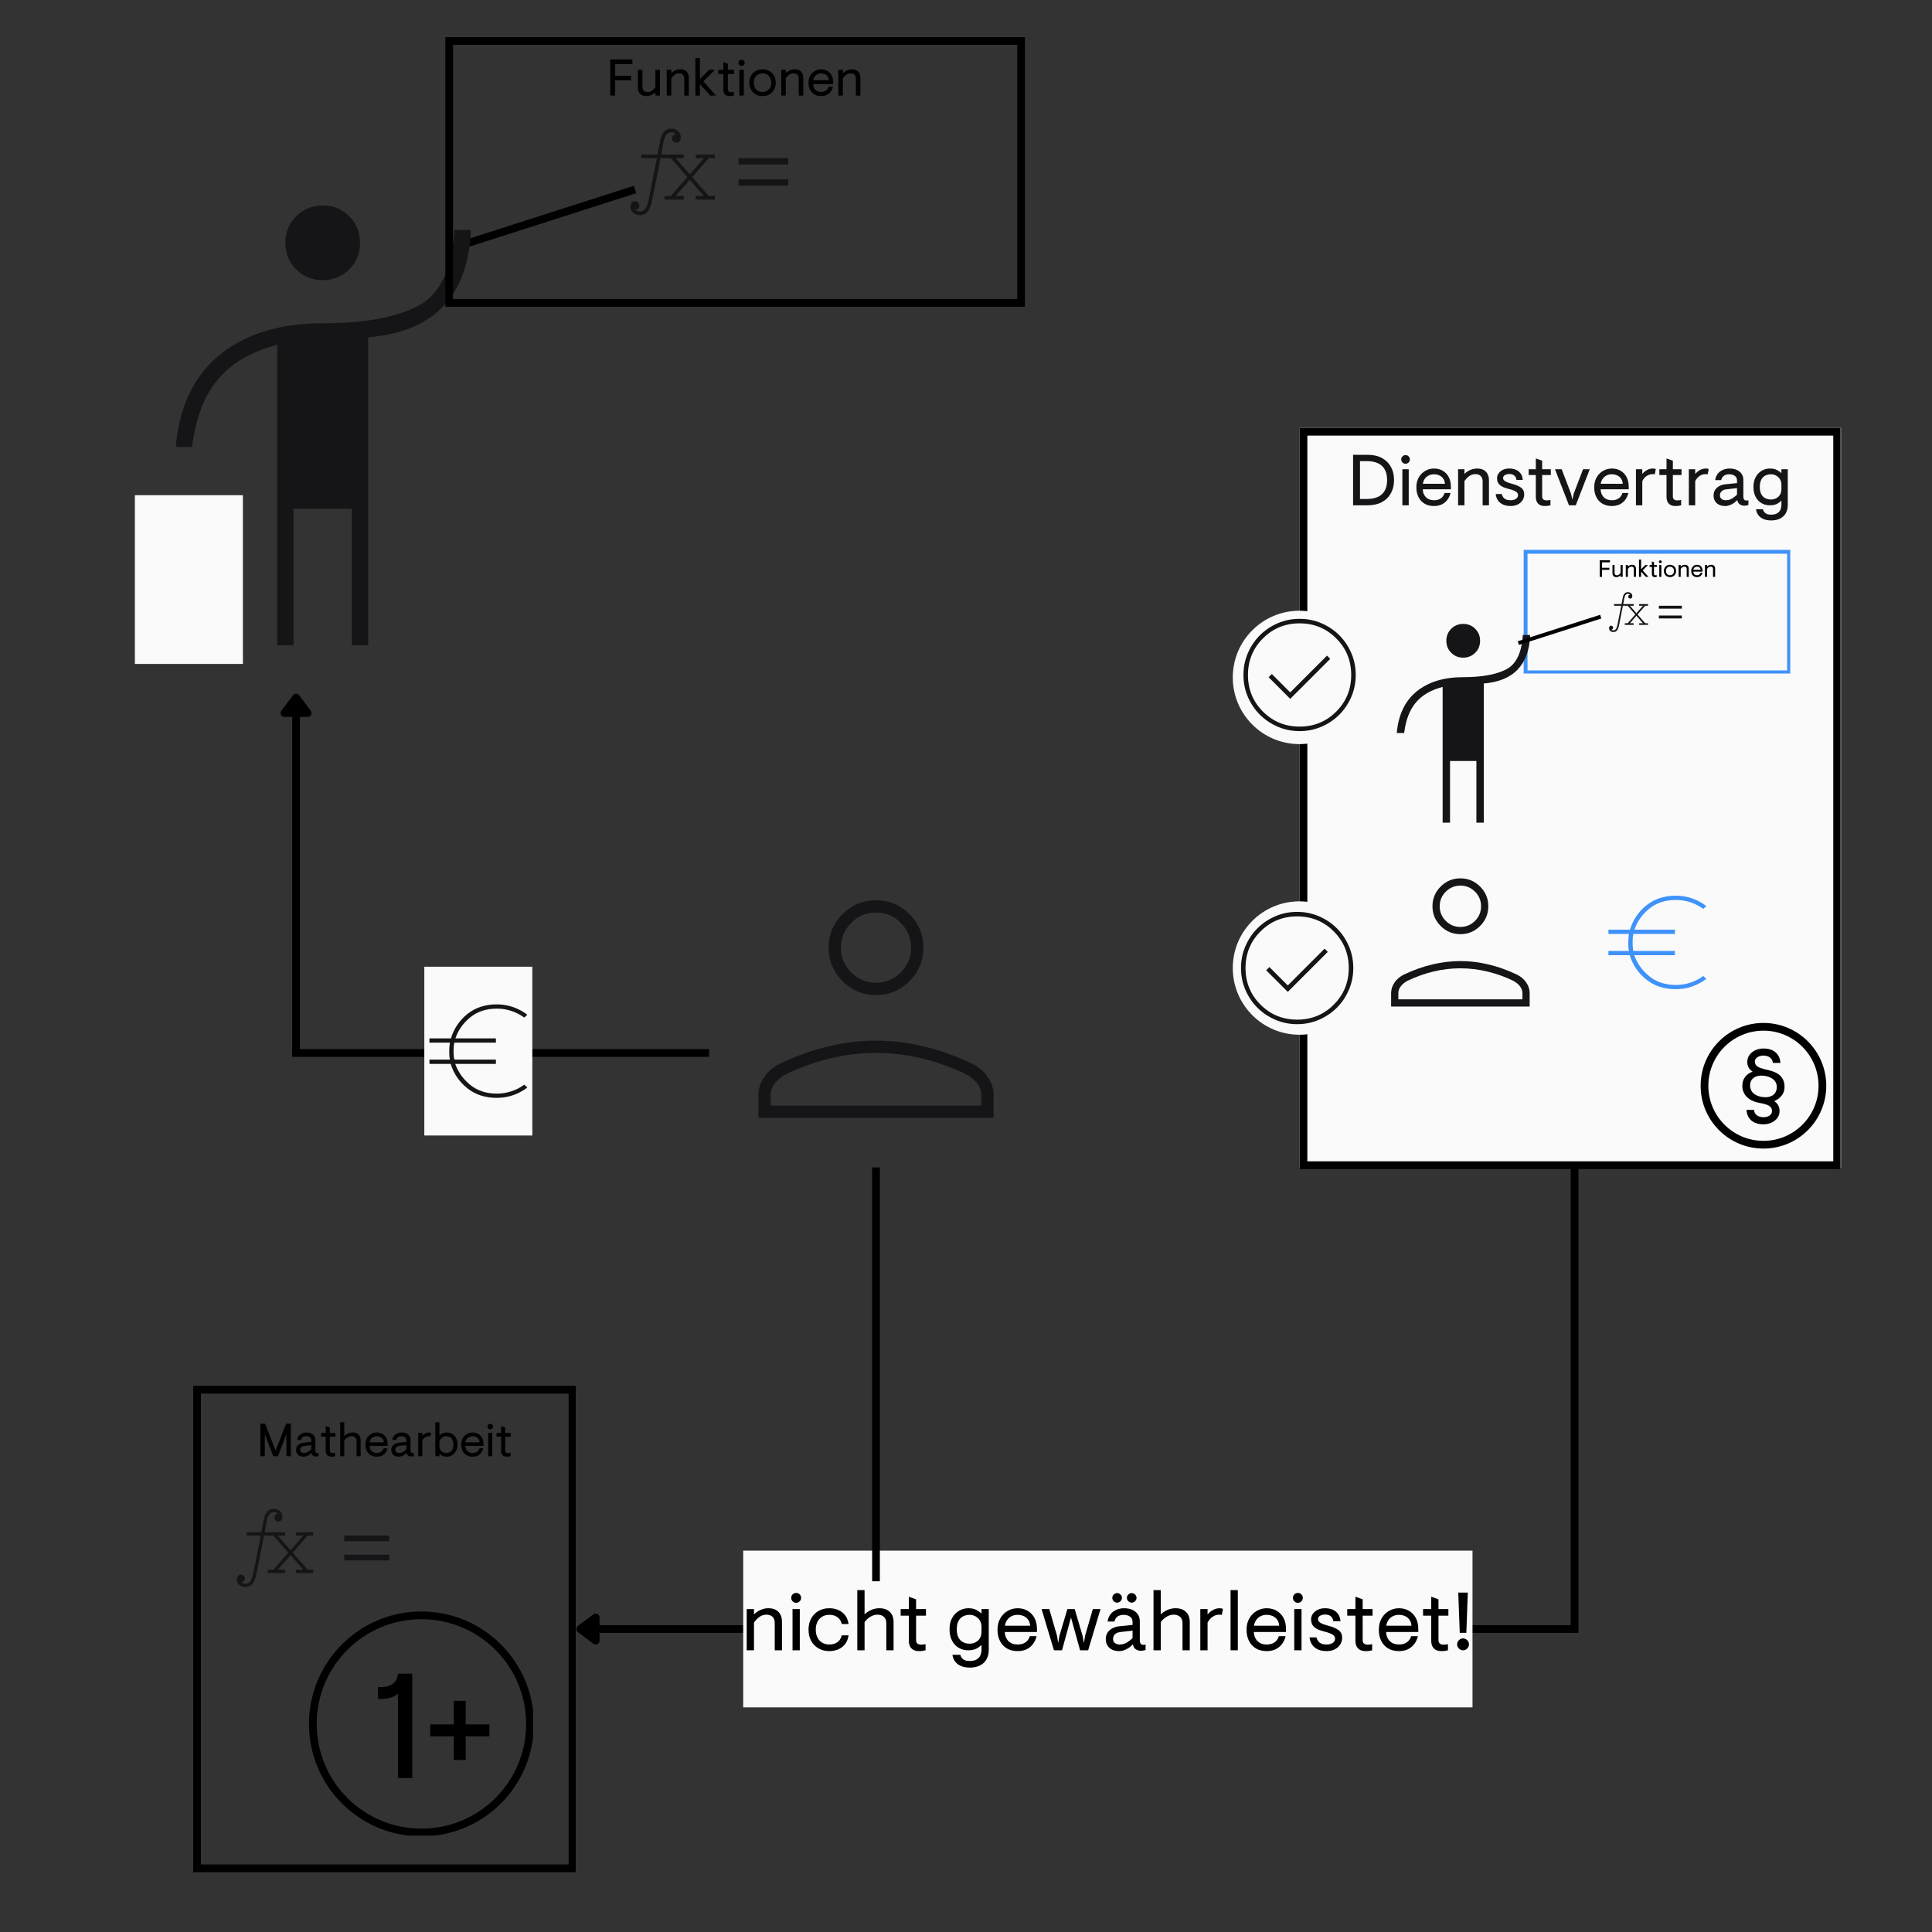 <svg xmlns="http://www.w3.org/2000/svg" xmlns:xlink="http://www.w3.org/1999/xlink" width="500" zoomAndPan="magnify" viewBox="0 0 375 375" height="500" preserveAspectRatio="xMidYMid meet" version="1.0"><rect x="0" y="0" width="375" height="375" fill="#333333" stroke="none"/><defs><g/><clipPath id="498f3074d0"><path d="M 26.18 96.117 L 47.145 96.117 L 47.145 128.891 L 26.18 128.891 Z M 26.18 96.117 " clip-rule="nonzero"/></clipPath><clipPath id="e7dc2c511c"><path d="M 86.441 7.203 L 198.938 7.203 L 198.938 59.539 L 86.441 59.539 Z M 86.441 7.203 " clip-rule="nonzero"/></clipPath><clipPath id="c7accac329"><path d="M 252.254 83.055 L 357.336 83.055 L 357.336 226.914 L 252.254 226.914 Z M 252.254 83.055 " clip-rule="nonzero"/></clipPath><clipPath id="2a6fe94d4a"><path d="M 252.254 83.055 L 357.254 83.055 L 357.254 226.914 L 252.254 226.914 Z M 252.254 83.055 " clip-rule="nonzero"/></clipPath><clipPath id="0d840df28f"><path d="M 330.09 198.551 L 354.477 198.551 L 354.477 222.938 L 330.09 222.938 Z M 330.09 198.551 " clip-rule="nonzero"/></clipPath><clipPath id="6c4ebee259"><path d="M 342.285 198.551 C 335.551 198.551 330.09 204.012 330.09 210.746 C 330.09 217.48 335.551 222.938 342.285 222.938 C 349.02 222.938 354.477 217.48 354.477 210.746 C 354.477 204.012 349.02 198.551 342.285 198.551 Z M 342.285 198.551 " clip-rule="nonzero"/></clipPath><clipPath id="ed770ba76e"><path d="M 295.742 106.734 L 347.488 106.734 L 347.488 130.734 L 295.742 130.734 Z M 295.742 106.734 " clip-rule="nonzero"/></clipPath><clipPath id="37332d62ba"><path d="M 266.812 146.52 L 276.289 146.52 L 276.289 161.34 L 266.812 161.34 Z M 266.812 146.52 " clip-rule="nonzero"/></clipPath><clipPath id="16e4064665"><path d="M 239.281 174.953 L 265.168 174.953 L 265.168 200.84 L 239.281 200.84 Z M 239.281 174.953 " clip-rule="nonzero"/></clipPath><clipPath id="a7b5276a27"><path d="M 252.223 174.953 C 245.078 174.953 239.281 180.746 239.281 187.895 C 239.281 195.043 245.078 200.84 252.223 200.84 C 259.371 200.84 265.168 195.043 265.168 187.895 C 265.168 180.746 259.371 174.953 252.223 174.953 Z M 252.223 174.953 " clip-rule="nonzero"/></clipPath><clipPath id="8aadedb118"><path d="M 239.281 118.543 L 265.168 118.543 L 265.168 144.43 L 239.281 144.43 Z M 239.281 118.543 " clip-rule="nonzero"/></clipPath><clipPath id="b57e027540"><path d="M 252.223 118.543 C 245.078 118.543 239.281 124.34 239.281 131.488 C 239.281 138.637 245.078 144.43 252.223 144.43 C 259.371 144.43 265.168 138.637 265.168 131.488 C 265.168 124.34 259.371 118.543 252.223 118.543 Z M 252.223 118.543 " clip-rule="nonzero"/></clipPath><clipPath id="d8f11e072f"><path d="M 82.359 187.641 L 103.324 187.641 L 103.324 220.414 L 82.359 220.414 Z M 82.359 187.641 " clip-rule="nonzero"/></clipPath><clipPath id="cff8c6d216"><path d="M 37.5 268.992 L 111.75 268.992 L 111.75 363.387 L 37.5 363.387 Z M 37.5 268.992 " clip-rule="nonzero"/></clipPath><clipPath id="f4dee3d4ba"><path d="M 59.973 312.785 L 103.473 312.785 L 103.473 356.285 L 59.973 356.285 Z M 59.973 312.785 " clip-rule="nonzero"/></clipPath><clipPath id="fc5f82465b"><path d="M 81.797 312.785 C 69.742 312.785 59.973 322.559 59.973 334.609 C 59.973 346.664 69.742 356.438 81.797 356.438 C 93.852 356.438 103.625 346.664 103.625 334.609 C 103.625 322.559 93.852 312.785 81.797 312.785 Z M 81.797 312.785 " clip-rule="nonzero"/></clipPath><clipPath id="9b19dc9824"><path d="M 144.254 300.977 L 285.836 300.977 L 285.836 331.402 L 144.254 331.402 Z M 144.254 300.977 " clip-rule="nonzero"/></clipPath></defs><path stroke-linecap="butt" transform="matrix(0.714, -0.229, 0.229, 0.714, 87.668, 47.407)" fill="none" stroke-linejoin="miter" d="M 0.003 1 L 49.522 0.999 " stroke="#000000" stroke-width="2" stroke-opacity="1" stroke-miterlimit="4"/><path fill="#151417" d="M 31.621 125.23 L 31.621 103.953 L 39.316 103.953 L 39.316 125.23 Z M 53.805 125.23 L 53.805 66.941 C 48.824 68.227 44.996 70.453 42.316 73.621 C 39.641 76.789 37.961 81.164 37.281 86.75 L 34.113 86.75 C 34.789 78.902 37.641 72.941 42.656 68.867 C 47.676 64.793 54.332 62.754 62.633 62.754 C 70.633 62.754 76.781 61.641 81.082 59.414 C 85.383 57.191 87.762 52.266 88.215 44.645 L 91.383 44.645 C 91.156 50.984 89.383 55.906 86.062 59.414 C 82.742 62.926 77.875 64.941 71.461 65.473 L 71.461 125.23 L 68.293 125.23 L 68.293 98.746 L 56.977 98.746 L 56.977 125.23 Z M 62.633 54.379 C 60.598 54.379 58.879 53.68 57.484 52.285 C 56.09 50.891 55.391 49.172 55.391 47.137 C 55.391 45.098 56.09 43.383 57.484 41.984 C 58.879 40.59 60.598 39.891 62.633 39.891 C 64.672 39.891 66.387 40.59 67.785 41.984 C 69.18 43.383 69.879 45.098 69.879 47.137 C 69.879 49.172 69.18 50.891 67.785 52.285 C 66.387 53.68 64.672 54.379 62.633 54.379 Z M 62.633 54.379 " fill-opacity="1" fill-rule="nonzero"/><g clip-path="url(#498f3074d0)"><path fill="#fafafa" d="M 26.18 96.117 L 47.145 96.117 L 47.145 128.871 L 26.18 128.871 Z M 26.18 96.117 " fill-opacity="1" fill-rule="nonzero"/></g><g clip-path="url(#e7dc2c511c)"><path stroke-linecap="butt" transform="matrix(0.75, 0, 0, 0.75, 86.443, 7.203)" fill="none" stroke-linejoin="miter" d="M -0.002 0.001 L 149.993 0.001 L 149.993 69.782 L -0.002 69.782 Z M -0.002 0.001 " stroke="#000000" stroke-width="4" stroke-opacity="1" stroke-miterlimit="4"/></g><path fill="#151417" d="M 129.008 38.746 L 129.008 38.043 L 130.215 38.043 L 133.406 34.371 L 130.215 30.703 L 128.203 30.703 L 126.594 38.82 C 126.395 39.844 126.105 40.59 125.727 41.059 C 125.352 41.527 124.852 41.762 124.234 41.762 C 123.695 41.762 123.254 41.609 122.902 41.309 C 122.547 41.008 122.371 40.613 122.371 40.129 C 122.371 39.809 122.453 39.555 122.613 39.359 C 122.77 39.168 122.977 39.07 123.227 39.07 C 123.461 39.07 123.664 39.156 123.832 39.324 C 123.996 39.492 124.082 39.691 124.082 39.926 C 124.082 40.145 124.012 40.332 123.867 40.492 C 123.727 40.652 123.555 40.738 123.352 40.758 C 123.438 40.84 123.555 40.91 123.703 40.969 C 123.855 41.027 124.023 41.059 124.207 41.059 C 124.645 41.059 124.996 40.871 125.262 40.492 C 125.531 40.113 125.75 39.516 125.918 38.695 L 127.5 30.703 L 124.484 30.703 L 124.484 30 L 127.625 30 L 128.102 27.434 C 128.254 26.613 128.508 25.996 128.871 25.586 C 129.23 25.176 129.703 24.973 130.289 24.973 C 130.824 24.973 131.27 25.125 131.621 25.438 C 131.973 25.746 132.148 26.145 132.148 26.629 C 132.148 26.949 132.07 27.203 131.91 27.398 C 131.75 27.59 131.547 27.688 131.297 27.688 C 131.062 27.688 130.859 27.605 130.691 27.449 C 130.523 27.289 130.441 27.09 130.441 26.855 C 130.441 26.641 130.512 26.449 130.656 26.293 C 130.797 26.133 130.977 26.043 131.195 26.027 C 131.109 25.926 130.98 25.844 130.805 25.777 C 130.629 25.711 130.449 25.676 130.266 25.676 C 129.879 25.676 129.566 25.836 129.32 26.152 C 129.078 26.473 128.898 26.941 128.781 27.562 L 128.355 30 L 132.727 30 L 132.727 30.703 L 131.145 30.703 L 133.883 33.844 L 136.625 30.703 L 135.039 30.703 L 135.039 30 L 138.762 30 L 138.762 30.703 L 137.555 30.703 L 134.363 34.371 L 137.578 38.043 L 138.762 38.043 L 138.762 38.746 L 135.039 38.746 L 135.039 38.043 L 136.625 38.043 L 133.883 34.898 L 131.145 38.043 L 132.727 38.043 L 132.727 38.746 Z M 129.008 38.746 " fill-opacity="1" fill-rule="nonzero"/><path fill="#151417" d="M 143.34 36.039 L 143.34 34.812 L 153.004 34.812 L 153.004 36.039 Z M 143.34 31.93 L 143.34 30.703 L 153.004 30.703 L 153.004 31.93 Z M 143.34 31.93 " fill-opacity="1" fill-rule="nonzero"/><g fill="#000000" fill-opacity="1"><g transform="translate(117.748, 18.552)"><g><path d="M 0.699 0 L 0.699 -7 L 5.008 -7 L 5.008 -6.117 L 1.66 -6.117 L 1.66 -3.84 L 4.75 -3.84 L 4.75 -2.961 L 1.66 -2.961 L 1.66 0 Z M 0.699 0 "/></g></g></g><g fill="#000000" fill-opacity="1"><g transform="translate(123.196, 18.552)"><g><path d="M 2.27 0.102 C 1.734 0.102 1.328 -0.047 1.043 -0.344 C 0.762 -0.641 0.621 -1.043 0.621 -1.551 L 0.621 -5 L 1.5 -5 L 1.5 -1.711 C 1.5 -1.488 1.539 -1.305 1.621 -1.148 C 1.699 -0.996 1.816 -0.879 1.965 -0.801 C 2.113 -0.719 2.301 -0.68 2.52 -0.68 C 2.824 -0.68 3.105 -0.773 3.359 -0.961 C 3.613 -1.145 3.832 -1.371 4.02 -1.641 L 4.02 -5 L 4.898 -5 L 4.898 0 L 4.02 0 L 4.02 -0.648 C 3.906 -0.531 3.758 -0.41 3.578 -0.297 C 3.398 -0.18 3.199 -0.082 2.973 -0.012 C 2.75 0.062 2.516 0.102 2.27 0.102 Z M 2.27 0.102 "/></g></g></g><g fill="#000000" fill-opacity="1"><g transform="translate(128.754, 18.552)"><g><path d="M 0.66 0 L 0.66 -5 L 1.539 -5 L 1.539 -4.348 C 1.66 -4.477 1.809 -4.594 1.984 -4.707 C 2.16 -4.82 2.359 -4.914 2.586 -4.988 C 2.809 -5.062 3.043 -5.098 3.289 -5.098 C 3.648 -5.098 3.949 -5.031 4.195 -4.898 C 4.438 -4.766 4.621 -4.574 4.75 -4.328 C 4.875 -4.082 4.938 -3.789 4.938 -3.449 L 4.938 0 L 4.059 0 L 4.059 -3.289 C 4.059 -3.508 4.02 -3.695 3.945 -3.848 C 3.867 -4.004 3.754 -4.117 3.598 -4.199 C 3.445 -4.277 3.258 -4.32 3.039 -4.32 C 2.734 -4.32 2.453 -4.227 2.199 -4.043 C 1.945 -3.859 1.727 -3.633 1.539 -3.359 L 1.539 0 Z M 0.66 0 "/></g></g></g><g fill="#000000" fill-opacity="1"><g transform="translate(134.312, 18.552)"><g><path d="M 0.66 0 L 0.66 -7.297 L 1.539 -7.297 L 1.539 -3.199 L 3.309 -5 L 4.449 -5 L 2.219 -2.75 L 4.66 0 L 3.539 0 L 1.539 -2.238 L 1.539 0 Z M 0.66 0 "/></g></g></g><g fill="#000000" fill-opacity="1"><g transform="translate(139.17, 18.552)"><g><path d="M 2.461 0.102 C 2.207 0.102 1.988 0.055 1.805 -0.039 C 1.621 -0.133 1.48 -0.273 1.379 -0.465 C 1.281 -0.656 1.23 -0.887 1.23 -1.16 L 1.23 -4.199 L 0.238 -4.199 L 0.238 -5 L 1.23 -5 L 1.23 -6.5 L 2.109 -6.18 L 2.109 -5 L 3.309 -5 L 3.309 -4.199 L 2.109 -4.199 L 2.109 -1.219 C 2.109 -1.113 2.133 -1.02 2.176 -0.934 C 2.219 -0.852 2.285 -0.789 2.379 -0.746 C 2.473 -0.703 2.59 -0.68 2.73 -0.68 C 2.844 -0.68 2.938 -0.688 3.016 -0.699 C 3.09 -0.715 3.172 -0.727 3.258 -0.738 L 3.258 0 C 3.125 0.035 3.004 0.059 2.891 0.074 C 2.777 0.09 2.633 0.102 2.461 0.102 Z M 2.461 0.102 "/></g></g></g><g fill="#000000" fill-opacity="1"><g transform="translate(142.838, 18.552)"><g><path d="M 0.66 0 L 0.66 -5 L 1.539 -5 L 1.539 0 Z M 1.102 -5.758 C 0.934 -5.758 0.793 -5.816 0.676 -5.934 C 0.559 -6.051 0.5 -6.191 0.5 -6.359 C 0.5 -6.523 0.559 -6.668 0.676 -6.785 C 0.793 -6.898 0.934 -6.957 1.102 -6.957 C 1.266 -6.957 1.406 -6.898 1.523 -6.785 C 1.641 -6.668 1.699 -6.523 1.699 -6.359 C 1.699 -6.191 1.641 -6.051 1.523 -5.934 C 1.406 -5.816 1.266 -5.758 1.102 -5.758 Z M 1.102 -5.758 "/></g></g></g><g fill="#000000" fill-opacity="1"><g transform="translate(145.037, 18.552)"><g><path d="M 2.969 0.102 C 2.461 0.102 2.016 -0.012 1.629 -0.238 C 1.242 -0.465 0.941 -0.777 0.727 -1.168 C 0.508 -1.562 0.398 -2.008 0.398 -2.5 C 0.398 -3 0.508 -3.445 0.727 -3.836 C 0.941 -4.223 1.242 -4.531 1.629 -4.758 C 2.016 -4.984 2.461 -5.098 2.969 -5.098 C 3.484 -5.098 3.93 -4.984 4.312 -4.758 C 4.695 -4.531 4.996 -4.223 5.215 -3.836 C 5.43 -3.445 5.539 -3 5.539 -2.5 C 5.539 -2.008 5.43 -1.562 5.215 -1.168 C 4.996 -0.777 4.695 -0.465 4.312 -0.238 C 3.93 -0.012 3.484 0.102 2.969 0.102 Z M 2.969 -0.699 C 3.289 -0.699 3.574 -0.77 3.828 -0.906 C 4.082 -1.043 4.285 -1.242 4.434 -1.508 C 4.582 -1.777 4.66 -2.105 4.66 -2.5 C 4.66 -2.895 4.582 -3.223 4.434 -3.488 C 4.285 -3.754 4.082 -3.957 3.828 -4.094 C 3.574 -4.23 3.289 -4.301 2.969 -4.301 C 2.648 -4.301 2.363 -4.23 2.109 -4.094 C 1.855 -3.957 1.656 -3.754 1.504 -3.488 C 1.355 -3.223 1.281 -2.895 1.281 -2.5 C 1.281 -2.105 1.355 -1.777 1.504 -1.508 C 1.656 -1.242 1.855 -1.043 2.109 -0.906 C 2.363 -0.77 2.648 -0.699 2.969 -0.699 Z M 2.969 -0.699 "/></g></g></g><g fill="#000000" fill-opacity="1"><g transform="translate(150.975, 18.552)"><g><path d="M 0.66 0 L 0.66 -5 L 1.539 -5 L 1.539 -4.348 C 1.66 -4.477 1.809 -4.594 1.984 -4.707 C 2.16 -4.82 2.359 -4.914 2.586 -4.988 C 2.809 -5.062 3.043 -5.098 3.289 -5.098 C 3.648 -5.098 3.949 -5.031 4.195 -4.898 C 4.438 -4.766 4.621 -4.574 4.75 -4.328 C 4.875 -4.082 4.938 -3.789 4.938 -3.449 L 4.938 0 L 4.059 0 L 4.059 -3.289 C 4.059 -3.508 4.02 -3.695 3.945 -3.848 C 3.867 -4.004 3.754 -4.117 3.598 -4.199 C 3.445 -4.277 3.258 -4.32 3.039 -4.32 C 2.734 -4.32 2.453 -4.227 2.199 -4.043 C 1.945 -3.859 1.727 -3.633 1.539 -3.359 L 1.539 0 Z M 0.66 0 "/></g></g></g><g fill="#000000" fill-opacity="1"><g transform="translate(156.533, 18.552)"><g><path d="M 2.84 0.102 C 2.332 0.102 1.898 -0.008 1.535 -0.227 C 1.172 -0.441 0.891 -0.746 0.695 -1.133 C 0.5 -1.523 0.398 -1.98 0.398 -2.5 C 0.398 -3.02 0.512 -3.473 0.734 -3.863 C 0.957 -4.254 1.258 -4.559 1.629 -4.773 C 2.004 -4.992 2.406 -5.098 2.84 -5.098 C 3.285 -5.098 3.688 -5 4.039 -4.797 C 4.391 -4.598 4.672 -4.312 4.879 -3.934 C 5.086 -3.559 5.188 -3.098 5.188 -2.559 L 5.188 -2.219 L 1.289 -2.219 C 1.297 -1.98 1.34 -1.766 1.418 -1.578 C 1.5 -1.395 1.609 -1.234 1.746 -1.102 C 1.883 -0.965 2.043 -0.867 2.23 -0.801 C 2.418 -0.734 2.621 -0.699 2.848 -0.699 C 3.109 -0.699 3.34 -0.742 3.539 -0.824 C 3.738 -0.906 3.902 -1.027 4.035 -1.18 C 4.164 -1.332 4.258 -1.508 4.32 -1.711 L 5.141 -1.711 C 5.004 -1.156 4.742 -0.715 4.348 -0.391 C 3.957 -0.062 3.453 0.102 2.84 0.102 Z M 1.301 -2.98 L 4.359 -2.98 C 4.34 -3.273 4.258 -3.516 4.113 -3.715 C 3.969 -3.91 3.789 -4.059 3.562 -4.152 C 3.34 -4.25 3.098 -4.301 2.84 -4.301 C 2.578 -4.301 2.34 -4.246 2.125 -4.145 C 1.906 -4.039 1.727 -3.891 1.586 -3.695 C 1.441 -3.496 1.348 -3.258 1.301 -2.98 Z M 1.301 -2.98 "/></g></g></g><g fill="#000000" fill-opacity="1"><g transform="translate(162.061, 18.552)"><g><path d="M 0.66 0 L 0.66 -5 L 1.539 -5 L 1.539 -4.348 C 1.66 -4.477 1.809 -4.594 1.984 -4.707 C 2.16 -4.82 2.359 -4.914 2.586 -4.988 C 2.809 -5.062 3.043 -5.098 3.289 -5.098 C 3.648 -5.098 3.949 -5.031 4.195 -4.898 C 4.438 -4.766 4.621 -4.574 4.75 -4.328 C 4.875 -4.082 4.938 -3.789 4.938 -3.449 L 4.938 0 L 4.059 0 L 4.059 -3.289 C 4.059 -3.508 4.02 -3.695 3.945 -3.848 C 3.867 -4.004 3.754 -4.117 3.598 -4.199 C 3.445 -4.277 3.258 -4.32 3.039 -4.32 C 2.734 -4.32 2.453 -4.227 2.199 -4.043 C 1.945 -3.859 1.727 -3.633 1.539 -3.359 L 1.539 0 Z M 0.66 0 "/></g></g></g><g clip-path="url(#c7accac329)"><path fill="#fafafa" d="M 252.254 83.055 L 357.336 83.055 L 357.336 226.723 L 252.254 226.723 Z M 252.254 83.055 " fill-opacity="1" fill-rule="nonzero"/></g><g clip-path="url(#2a6fe94d4a)"><path stroke-linecap="butt" transform="matrix(0.75, 0, 0, 0.75, 252.253, 83.053)" fill="none" stroke-linejoin="miter" d="M 0.002 0.002 L 140.111 0.002 L 140.111 191.814 L 0.002 191.814 Z M 0.002 0.002 " stroke="#000000" stroke-width="4" stroke-opacity="1" stroke-miterlimit="4"/></g><g clip-path="url(#0d840df28f)"><g clip-path="url(#6c4ebee259)"><path stroke-linecap="butt" transform="matrix(0.75, 0, 0, 0.75, 330.092, 198.552)" fill="none" stroke-linejoin="miter" d="M 16.258 -0.001 C 7.279 -0.001 -0.002 7.28 -0.002 16.259 C -0.002 25.238 7.279 32.514 16.258 32.514 C 25.237 32.514 32.513 25.238 32.513 16.259 C 32.513 7.28 25.237 -0.001 16.258 -0.001 Z M 16.258 -0.001 " stroke="#000000" stroke-width="4" stroke-opacity="1" stroke-miterlimit="4"/></g></g><path fill="#151417" d="M 283.461 181.324 C 281.969 181.324 280.695 180.793 279.633 179.734 C 278.57 178.672 278.043 177.398 278.043 175.906 C 278.043 174.418 278.57 173.141 279.633 172.078 C 280.695 171.02 281.969 170.488 283.461 170.488 C 284.949 170.488 286.227 171.02 287.285 172.078 C 288.348 173.141 288.879 174.418 288.879 175.906 C 288.879 177.398 288.348 178.672 287.285 179.734 C 286.227 180.793 284.949 181.324 283.461 181.324 Z M 270.016 195.371 L 270.016 192.766 C 270.016 192.027 270.238 191.336 270.691 190.684 C 271.145 190.031 271.754 189.52 272.523 189.152 C 274.363 188.281 276.191 187.629 278.016 187.195 C 279.84 186.762 281.652 186.543 283.461 186.543 C 285.266 186.543 287.082 186.762 288.902 187.195 C 290.727 187.629 292.559 188.281 294.398 189.152 C 295.168 189.52 295.777 190.031 296.227 190.684 C 296.68 191.336 296.906 192.027 296.906 192.766 L 296.906 195.371 Z M 271.418 193.969 L 295.5 193.969 L 295.5 192.766 C 295.5 192.297 295.344 191.852 295.023 191.434 C 294.707 191.016 294.262 190.656 293.695 190.355 C 292.09 189.586 290.422 188.992 288.691 188.574 C 286.965 188.156 285.219 187.949 283.461 187.949 C 281.699 187.949 279.953 188.156 278.227 188.574 C 276.496 188.992 274.832 189.586 273.227 190.355 C 272.656 190.656 272.215 191.016 271.895 191.434 C 271.578 191.852 271.418 192.297 271.418 192.766 Z M 283.461 179.922 C 284.562 179.922 285.508 179.527 286.293 178.742 C 287.082 177.957 287.473 177.012 287.473 175.906 C 287.473 174.801 287.082 173.859 286.293 173.07 C 285.508 172.285 284.562 171.895 283.461 171.895 C 282.355 171.895 281.41 172.285 280.625 173.07 C 279.84 173.859 279.445 174.801 279.445 175.906 C 279.445 177.012 279.84 177.957 280.625 178.742 C 281.41 179.527 282.355 179.922 283.461 179.922 Z M 283.461 175.906 Z M 283.461 193.969 Z M 283.461 193.969 " fill-opacity="1" fill-rule="nonzero"/><path fill="#3f92fa" d="M 325.277 192 C 323.02 192 321.109 191.379 319.551 190.129 C 317.988 188.883 316.914 187.309 316.324 185.402 L 312.199 185.402 L 312.199 184.578 L 316.176 184.578 C 316.078 184.125 316.035 183.582 316.043 182.941 C 316.055 182.305 316.098 181.75 316.176 181.277 L 312.199 181.277 L 312.199 180.453 L 316.383 180.453 C 316.953 178.551 318.012 176.973 319.566 175.727 C 321.117 174.48 323.02 173.855 325.277 173.855 C 326.398 173.855 327.457 174.031 328.461 174.387 C 329.461 174.738 330.375 175.23 331.199 175.859 L 330.609 176.418 C 329.863 175.867 329.039 175.441 328.137 175.137 C 327.234 174.832 326.281 174.68 325.277 174.68 C 323.238 174.68 321.523 175.242 320.141 176.359 C 318.754 177.48 317.789 178.844 317.238 180.453 L 325.102 180.453 L 325.102 181.277 L 317.031 181.277 C 316.934 181.73 316.883 182.281 316.883 182.93 C 316.883 183.574 316.934 184.125 317.031 184.578 L 325.102 184.578 L 325.102 185.402 L 317.207 185.402 C 317.777 187.012 318.754 188.379 320.141 189.496 C 321.523 190.617 323.238 191.176 325.277 191.176 C 326.281 191.176 327.234 191.023 328.137 190.719 C 329.039 190.414 329.863 189.988 330.609 189.438 L 331.199 189.996 C 330.375 190.625 329.461 191.117 328.461 191.469 C 327.457 191.824 326.398 192 325.277 192 Z M 325.277 192 " fill-opacity="1" fill-rule="nonzero"/><g clip-path="url(#ed770ba76e)"><path stroke-linecap="butt" transform="matrix(0.75, 0, 0, 0.75, 295.743, 106.736)" fill="none" stroke-linejoin="miter" d="M -0.001 -0.002 L 69.187 -0.002 L 69.187 32.185 L -0.001 32.185 Z M -0.001 -0.002 " stroke="#3f92fa" stroke-width="2" stroke-opacity="1" stroke-miterlimit="4"/></g><path fill="#151417" d="M 315.375 121.289 L 315.375 120.965 L 315.934 120.965 L 317.406 119.273 L 315.934 117.578 L 315.004 117.578 L 314.262 121.324 C 314.172 121.797 314.039 122.141 313.863 122.355 C 313.691 122.574 313.461 122.68 313.172 122.68 C 312.926 122.68 312.723 122.613 312.559 122.473 C 312.398 122.332 312.316 122.152 312.316 121.926 C 312.316 121.781 312.352 121.664 312.426 121.574 C 312.5 121.484 312.594 121.441 312.711 121.441 C 312.816 121.441 312.91 121.48 312.988 121.555 C 313.066 121.633 313.105 121.727 313.105 121.836 C 313.105 121.934 313.07 122.023 313.004 122.094 C 312.941 122.168 312.859 122.211 312.77 122.219 C 312.805 122.258 312.859 122.289 312.93 122.316 C 313 122.344 313.078 122.355 313.16 122.355 C 313.363 122.355 313.523 122.27 313.648 122.094 C 313.773 121.922 313.875 121.645 313.949 121.266 L 314.68 117.578 L 313.289 117.578 L 313.289 117.254 L 314.738 117.254 L 314.961 116.07 C 315.027 115.691 315.148 115.406 315.312 115.219 C 315.48 115.031 315.699 114.934 315.969 114.934 C 316.215 114.934 316.422 115.008 316.582 115.148 C 316.746 115.293 316.828 115.477 316.828 115.699 C 316.828 115.848 316.789 115.965 316.715 116.055 C 316.645 116.145 316.547 116.188 316.434 116.188 C 316.324 116.188 316.23 116.148 316.152 116.078 C 316.078 116.004 316.039 115.914 316.039 115.805 C 316.039 115.703 316.07 115.617 316.137 115.543 C 316.203 115.469 316.285 115.43 316.387 115.422 C 316.348 115.375 316.289 115.336 316.207 115.305 C 316.125 115.273 316.043 115.258 315.957 115.258 C 315.777 115.258 315.633 115.332 315.523 115.48 C 315.41 115.625 315.328 115.844 315.273 116.129 L 315.074 117.254 L 317.094 117.254 L 317.094 117.578 L 316.363 117.578 L 317.625 119.027 L 318.891 117.578 L 318.16 117.578 L 318.16 117.254 L 319.875 117.254 L 319.875 117.578 L 319.32 117.578 L 317.848 119.273 L 319.332 120.965 L 319.875 120.965 L 319.875 121.289 L 318.16 121.289 L 318.16 120.965 L 318.891 120.965 L 317.625 119.516 L 316.363 120.965 L 317.094 120.965 L 317.094 121.289 Z M 315.375 121.289 " fill-opacity="1" fill-rule="nonzero"/><path fill="#151417" d="M 321.988 120.039 L 321.988 119.473 L 326.445 119.473 L 326.445 120.039 Z M 321.988 118.141 L 321.988 117.578 L 326.445 117.578 L 326.445 118.141 Z M 321.988 118.141 " fill-opacity="1" fill-rule="nonzero"/><path fill="#151417" d="M 269.988 159.684 L 269.988 150.062 L 273.469 150.062 L 273.469 159.684 Z M 280.016 159.684 L 280.016 133.332 C 277.766 133.91 276.035 134.918 274.824 136.352 C 273.613 137.781 272.852 139.762 272.547 142.285 L 271.113 142.285 C 271.422 138.738 272.707 136.043 274.977 134.199 C 277.246 132.359 280.258 131.438 284.008 131.438 C 287.625 131.438 290.406 130.934 292.352 129.93 C 294.293 128.922 295.367 126.695 295.574 123.25 L 297.008 123.25 C 296.902 126.117 296.102 128.34 294.602 129.93 C 293.102 131.516 290.898 132.426 288 132.664 L 288 159.684 L 286.566 159.684 L 286.566 147.711 L 281.449 147.711 L 281.449 159.684 Z M 284.008 127.652 C 283.086 127.652 282.312 127.336 281.68 126.703 C 281.051 126.074 280.734 125.297 280.734 124.375 C 280.734 123.453 281.051 122.68 281.68 122.047 C 282.312 121.418 283.086 121.102 284.008 121.102 C 284.93 121.102 285.707 121.418 286.336 122.047 C 286.969 122.68 287.285 123.453 287.285 124.375 C 287.285 125.297 286.969 126.074 286.336 126.703 C 285.707 127.336 284.93 127.652 284.008 127.652 Z M 284.008 127.652 " fill-opacity="1" fill-rule="nonzero"/><path stroke-linecap="butt" transform="matrix(0.714, -0.229, 0.229, 0.714, 294.599, 124.463)" fill="none" stroke-linejoin="miter" d="M 0.001 0.501 L 22.391 0.498 " stroke="#000000" stroke-width="1" stroke-opacity="1" stroke-miterlimit="4"/><g clip-path="url(#37332d62ba)"><path fill="#fafafa" d="M 266.812 146.52 L 276.289 146.52 L 276.289 161.332 L 266.812 161.332 Z M 266.812 146.52 " fill-opacity="1" fill-rule="nonzero"/></g><g fill="#151417" fill-opacity="1"><g transform="translate(261.651, 98.076)"><g><path d="M 0.98 0 L 0.98 -9.797 L 3.805 -9.797 C 4.879 -9.797 5.797 -9.594 6.559 -9.188 C 7.316 -8.781 7.902 -8.211 8.312 -7.48 C 8.723 -6.746 8.93 -5.887 8.93 -4.898 C 8.93 -3.918 8.723 -3.059 8.312 -2.324 C 7.902 -1.586 7.316 -1.016 6.559 -0.609 C 5.797 -0.203 4.879 0 3.805 0 Z M 2.324 -1.23 L 3.75 -1.23 C 4.516 -1.23 5.184 -1.359 5.758 -1.609 C 6.332 -1.863 6.781 -2.258 7.102 -2.801 C 7.426 -3.34 7.586 -4.039 7.586 -4.898 C 7.586 -5.758 7.426 -6.457 7.102 -6.996 C 6.781 -7.539 6.332 -7.934 5.758 -8.188 C 5.184 -8.438 4.516 -8.566 3.75 -8.566 L 2.324 -8.566 Z M 2.324 -1.23 "/></g></g></g><g fill="#151417" fill-opacity="1"><g transform="translate(271.278, 98.076)"><g><path d="M 0.922 0 L 0.922 -6.996 L 2.156 -6.996 L 2.156 0 Z M 1.539 -8.062 C 1.305 -8.062 1.109 -8.145 0.945 -8.305 C 0.781 -8.469 0.699 -8.668 0.699 -8.902 C 0.699 -9.133 0.781 -9.332 0.945 -9.496 C 1.109 -9.66 1.305 -9.742 1.539 -9.742 C 1.773 -9.742 1.973 -9.66 2.133 -9.496 C 2.297 -9.332 2.379 -9.133 2.379 -8.902 C 2.379 -8.668 2.297 -8.469 2.133 -8.305 C 1.973 -8.145 1.773 -8.062 1.539 -8.062 Z M 1.539 -8.062 "/></g></g></g><g fill="#151417" fill-opacity="1"><g transform="translate(274.356, 98.076)"><g><path d="M 3.973 0.141 C 3.266 0.141 2.656 -0.012 2.148 -0.316 C 1.641 -0.617 1.246 -1.043 0.973 -1.59 C 0.699 -2.133 0.559 -2.77 0.559 -3.5 C 0.559 -4.227 0.715 -4.863 1.027 -5.41 C 1.34 -5.953 1.758 -6.379 2.281 -6.684 C 2.805 -6.984 3.367 -7.137 3.973 -7.137 C 4.602 -7.137 5.16 -6.996 5.652 -6.719 C 6.148 -6.438 6.539 -6.035 6.828 -5.508 C 7.117 -4.98 7.262 -4.34 7.262 -3.582 L 7.262 -3.105 L 1.805 -3.105 C 1.816 -2.77 1.875 -2.473 1.988 -2.211 C 2.098 -1.949 2.25 -1.727 2.441 -1.539 C 2.633 -1.352 2.859 -1.215 3.121 -1.121 C 3.383 -1.027 3.672 -0.98 3.988 -0.98 C 4.352 -0.98 4.676 -1.039 4.953 -1.156 C 5.234 -1.27 5.465 -1.438 5.648 -1.652 C 5.828 -1.867 5.961 -2.113 6.047 -2.395 L 7.195 -2.395 C 7.008 -1.617 6.637 -1.004 6.086 -0.547 C 5.539 -0.09 4.832 0.141 3.973 0.141 Z M 1.82 -4.172 L 6.102 -4.172 C 6.074 -4.582 5.961 -4.926 5.758 -5.199 C 5.559 -5.473 5.301 -5.68 4.988 -5.816 C 4.676 -5.949 4.34 -6.02 3.973 -6.02 C 3.609 -6.02 3.277 -5.945 2.973 -5.801 C 2.672 -5.656 2.418 -5.445 2.219 -5.172 C 2.02 -4.895 1.883 -4.562 1.82 -4.172 Z M 1.82 -4.172 "/></g></g></g><g fill="#151417" fill-opacity="1"><g transform="translate(282.094, 98.076)"><g><path d="M 0.922 0 L 0.922 -6.996 L 2.156 -6.996 L 2.156 -6.086 C 2.324 -6.266 2.531 -6.434 2.777 -6.59 C 3.023 -6.75 3.305 -6.883 3.617 -6.984 C 3.93 -7.086 4.258 -7.137 4.605 -7.137 C 5.109 -7.137 5.531 -7.043 5.871 -6.859 C 6.211 -6.672 6.469 -6.406 6.648 -6.059 C 6.824 -5.715 6.914 -5.305 6.914 -4.828 L 6.914 0 L 5.684 0 L 5.684 -4.605 C 5.684 -4.914 5.629 -5.172 5.52 -5.387 C 5.414 -5.602 5.254 -5.766 5.039 -5.879 C 4.824 -5.988 4.562 -6.047 4.254 -6.047 C 3.824 -6.047 3.434 -5.918 3.078 -5.66 C 2.723 -5.406 2.418 -5.086 2.156 -4.703 L 2.156 0 Z M 0.922 0 "/></g></g></g><g fill="#151417" fill-opacity="1"><g transform="translate(289.873, 98.076)"><g><path d="M 3.332 0.141 C 2.5 0.141 1.832 -0.066 1.324 -0.477 C 0.812 -0.887 0.523 -1.457 0.449 -2.184 L 1.609 -2.184 C 1.676 -1.949 1.773 -1.742 1.902 -1.559 C 2.035 -1.379 2.215 -1.234 2.449 -1.133 C 2.684 -1.031 2.984 -0.98 3.359 -0.98 C 3.609 -0.98 3.844 -1.016 4.059 -1.09 C 4.273 -1.168 4.445 -1.277 4.578 -1.426 C 4.707 -1.578 4.773 -1.758 4.773 -1.973 C 4.773 -2.188 4.699 -2.363 4.555 -2.504 C 4.41 -2.645 4.188 -2.773 3.891 -2.891 C 3.594 -3.008 3.215 -3.121 2.758 -3.234 C 2.066 -3.41 1.551 -3.656 1.211 -3.969 C 0.871 -4.281 0.699 -4.707 0.699 -5.25 C 0.699 -5.594 0.801 -5.91 1 -6.191 C 1.203 -6.477 1.48 -6.707 1.832 -6.879 C 2.188 -7.051 2.598 -7.137 3.066 -7.137 C 3.57 -7.137 4.008 -7.055 4.387 -6.887 C 4.766 -6.719 5.07 -6.469 5.297 -6.145 C 5.527 -5.816 5.66 -5.41 5.695 -4.926 L 4.477 -4.926 C 4.449 -5.18 4.375 -5.391 4.246 -5.562 C 4.121 -5.734 3.957 -5.863 3.758 -5.949 C 3.559 -6.031 3.324 -6.074 3.066 -6.074 C 2.793 -6.074 2.527 -6.012 2.266 -5.887 C 2.008 -5.758 1.875 -5.555 1.875 -5.277 C 1.875 -5.109 1.941 -4.957 2.07 -4.828 C 2.203 -4.699 2.402 -4.578 2.672 -4.473 C 2.945 -4.363 3.289 -4.254 3.707 -4.141 C 4.445 -3.945 5.008 -3.699 5.395 -3.402 C 5.781 -3.102 5.977 -2.676 5.977 -2.129 C 5.977 -1.699 5.867 -1.312 5.648 -0.973 C 5.426 -0.633 5.121 -0.363 4.723 -0.16 C 4.328 0.039 3.863 0.141 3.332 0.141 Z M 3.332 0.141 "/></g></g></g><g fill="#151417" fill-opacity="1"><g transform="translate(296.38, 98.076)"><g><path d="M 3.441 0.141 C 3.09 0.141 2.781 0.074 2.527 -0.055 C 2.27 -0.188 2.07 -0.387 1.93 -0.652 C 1.793 -0.918 1.723 -1.242 1.723 -1.625 L 1.723 -5.879 L 0.336 -5.879 L 0.336 -6.996 L 1.723 -6.996 L 1.723 -9.098 L 2.953 -8.648 L 2.953 -6.996 L 4.633 -6.996 L 4.633 -5.879 L 2.953 -5.879 L 2.953 -1.707 C 2.953 -1.559 2.984 -1.426 3.043 -1.309 C 3.105 -1.191 3.199 -1.102 3.332 -1.043 C 3.461 -0.98 3.625 -0.953 3.82 -0.953 C 3.98 -0.953 4.113 -0.961 4.219 -0.98 C 4.328 -1 4.441 -1.016 4.562 -1.035 L 4.562 0 C 4.375 0.047 4.203 0.082 4.043 0.105 C 3.887 0.129 3.684 0.141 3.441 0.141 Z M 3.441 0.141 "/></g></g></g><g fill="#151417" fill-opacity="1"><g transform="translate(301.515, 98.076)"><g><path d="M 3.023 0 L 0.309 -6.996 L 1.609 -6.996 L 3.414 -2.254 L 3.68 -1.09 L 3.945 -2.254 L 5.75 -6.996 L 7.055 -6.996 L 4.34 0 Z M 3.023 0 "/></g></g></g><g fill="#151417" fill-opacity="1"><g transform="translate(308.875, 98.076)"><g><path d="M 3.973 0.141 C 3.266 0.141 2.656 -0.012 2.148 -0.316 C 1.641 -0.617 1.246 -1.043 0.973 -1.59 C 0.699 -2.133 0.559 -2.77 0.559 -3.5 C 0.559 -4.227 0.715 -4.863 1.027 -5.41 C 1.34 -5.953 1.758 -6.379 2.281 -6.684 C 2.805 -6.984 3.367 -7.137 3.973 -7.137 C 4.602 -7.137 5.16 -6.996 5.652 -6.719 C 6.148 -6.438 6.539 -6.035 6.828 -5.508 C 7.117 -4.98 7.262 -4.34 7.262 -3.582 L 7.262 -3.105 L 1.805 -3.105 C 1.816 -2.77 1.875 -2.473 1.988 -2.211 C 2.098 -1.949 2.25 -1.727 2.441 -1.539 C 2.633 -1.352 2.859 -1.215 3.121 -1.121 C 3.383 -1.027 3.672 -0.98 3.988 -0.98 C 4.352 -0.98 4.676 -1.039 4.953 -1.156 C 5.234 -1.27 5.465 -1.438 5.648 -1.652 C 5.828 -1.867 5.961 -2.113 6.047 -2.395 L 7.195 -2.395 C 7.008 -1.617 6.637 -1.004 6.086 -0.547 C 5.539 -0.09 4.832 0.141 3.973 0.141 Z M 1.82 -4.172 L 6.102 -4.172 C 6.074 -4.582 5.961 -4.926 5.758 -5.199 C 5.559 -5.473 5.301 -5.68 4.988 -5.816 C 4.676 -5.949 4.34 -6.02 3.973 -6.02 C 3.609 -6.02 3.277 -5.945 2.973 -5.801 C 2.672 -5.656 2.418 -5.445 2.219 -5.172 C 2.02 -4.895 1.883 -4.562 1.82 -4.172 Z M 1.82 -4.172 "/></g></g></g><g fill="#151417" fill-opacity="1"><g transform="translate(316.612, 98.076)"><g><path d="M 0.922 0 L 0.922 -6.996 L 2.156 -6.996 L 2.156 -6.086 C 2.312 -6.273 2.496 -6.445 2.699 -6.605 C 2.906 -6.766 3.137 -6.891 3.395 -6.992 C 3.648 -7.09 3.922 -7.137 4.211 -7.137 C 4.344 -7.137 4.453 -7.129 4.543 -7.109 C 4.629 -7.09 4.707 -7.062 4.773 -7.027 L 4.578 -6.004 C 4.52 -6.023 4.461 -6.035 4.402 -6.039 C 4.34 -6.043 4.25 -6.047 4.129 -6.047 C 3.738 -6.047 3.367 -5.93 3.023 -5.703 C 2.676 -5.473 2.387 -5.141 2.156 -4.703 L 2.156 0 Z M 0.922 0 "/></g></g></g><g fill="#151417" fill-opacity="1"><g transform="translate(321.748, 98.076)"><g><path d="M 3.441 0.141 C 3.09 0.141 2.781 0.074 2.527 -0.055 C 2.27 -0.188 2.07 -0.387 1.93 -0.652 C 1.793 -0.918 1.723 -1.242 1.723 -1.625 L 1.723 -5.879 L 0.336 -5.879 L 0.336 -6.996 L 1.723 -6.996 L 1.723 -9.098 L 2.953 -8.648 L 2.953 -6.996 L 4.633 -6.996 L 4.633 -5.879 L 2.953 -5.879 L 2.953 -1.707 C 2.953 -1.559 2.984 -1.426 3.043 -1.309 C 3.105 -1.191 3.199 -1.102 3.332 -1.043 C 3.461 -0.98 3.625 -0.953 3.82 -0.953 C 3.98 -0.953 4.113 -0.961 4.219 -0.98 C 4.328 -1 4.441 -1.016 4.562 -1.035 L 4.562 0 C 4.375 0.047 4.203 0.082 4.043 0.105 C 3.887 0.129 3.684 0.141 3.441 0.141 Z M 3.441 0.141 "/></g></g></g><g fill="#151417" fill-opacity="1"><g transform="translate(326.883, 98.076)"><g><path d="M 0.922 0 L 0.922 -6.996 L 2.156 -6.996 L 2.156 -6.086 C 2.312 -6.273 2.496 -6.445 2.699 -6.605 C 2.906 -6.766 3.137 -6.891 3.395 -6.992 C 3.648 -7.09 3.922 -7.137 4.211 -7.137 C 4.344 -7.137 4.453 -7.129 4.543 -7.109 C 4.629 -7.09 4.707 -7.062 4.773 -7.027 L 4.578 -6.004 C 4.52 -6.023 4.461 -6.035 4.402 -6.039 C 4.34 -6.043 4.25 -6.047 4.129 -6.047 C 3.738 -6.047 3.367 -5.93 3.023 -5.703 C 2.676 -5.473 2.387 -5.141 2.156 -4.703 L 2.156 0 Z M 0.922 0 "/></g></g></g><g fill="#151417" fill-opacity="1"><g transform="translate(332.018, 98.076)"><g><path d="M 2.812 0.141 C 2.375 0.141 1.988 0.059 1.652 -0.105 C 1.316 -0.27 1.055 -0.504 0.867 -0.812 C 0.68 -1.121 0.586 -1.48 0.586 -1.891 C 0.586 -2.348 0.699 -2.73 0.918 -3.043 C 1.137 -3.355 1.426 -3.598 1.785 -3.773 C 2.145 -3.945 2.531 -4.051 2.953 -4.086 L 5.137 -4.309 L 5.137 -4.785 C 5.137 -5.207 4.988 -5.516 4.695 -5.719 C 4.402 -5.918 4.031 -6.02 3.582 -6.02 C 3.34 -6.02 3.113 -5.977 2.902 -5.898 C 2.695 -5.82 2.516 -5.699 2.371 -5.535 C 2.227 -5.371 2.121 -5.156 2.059 -4.883 L 0.895 -4.883 C 0.953 -5.277 1.066 -5.613 1.246 -5.898 C 1.422 -6.184 1.641 -6.418 1.895 -6.598 C 2.152 -6.781 2.434 -6.914 2.734 -7.004 C 3.039 -7.094 3.348 -7.137 3.668 -7.137 C 4.219 -7.137 4.691 -7.047 5.094 -6.863 C 5.496 -6.684 5.809 -6.426 6.031 -6.094 C 6.254 -5.762 6.367 -5.375 6.367 -4.926 L 6.367 -1.652 C 6.367 -1.426 6.418 -1.25 6.523 -1.121 C 6.625 -0.988 6.777 -0.922 6.984 -0.922 C 7.039 -0.922 7.098 -0.93 7.16 -0.938 C 7.219 -0.945 7.281 -0.961 7.348 -0.98 L 7.348 -0.055 C 7.18 0 7.035 0.039 6.914 0.055 C 6.793 0.074 6.676 0.082 6.562 0.082 C 6.254 0.082 5.973 0.008 5.719 -0.148 C 5.461 -0.301 5.281 -0.586 5.18 -1.008 C 5.02 -0.832 4.82 -0.652 4.578 -0.477 C 4.332 -0.297 4.062 -0.152 3.758 -0.035 C 3.453 0.082 3.141 0.141 2.812 0.141 Z M 2.953 -0.98 C 3.383 -0.98 3.777 -1.086 4.137 -1.293 C 4.496 -1.504 4.828 -1.762 5.137 -2.07 L 5.137 -3.332 L 3.035 -3.094 C 2.766 -3.066 2.539 -2.996 2.359 -2.883 C 2.176 -2.77 2.039 -2.633 1.953 -2.469 C 1.863 -2.309 1.82 -2.133 1.82 -1.945 C 1.82 -1.617 1.93 -1.375 2.148 -1.219 C 2.367 -1.059 2.637 -0.98 2.953 -0.98 Z M 2.953 -0.98 "/></g></g></g><g fill="#151417" fill-opacity="1"><g transform="translate(339.783, 98.076)"><g><path d="M 4.004 2.938 C 3.406 2.938 2.898 2.844 2.477 2.66 C 2.059 2.473 1.727 2.215 1.492 1.891 C 1.254 1.562 1.105 1.191 1.051 0.77 L 2.395 0.77 C 2.441 0.965 2.523 1.145 2.645 1.301 C 2.766 1.461 2.934 1.586 3.141 1.68 C 3.352 1.773 3.625 1.82 3.961 1.82 C 4.484 1.82 4.891 1.727 5.184 1.547 C 5.48 1.363 5.688 1.125 5.809 0.832 C 5.93 0.539 5.988 0.223 5.988 -0.113 L 5.988 -0.922 C 5.684 -0.605 5.352 -0.375 5.004 -0.223 C 4.652 -0.074 4.23 0 3.738 0 C 3.129 0 2.586 -0.141 2.105 -0.426 C 1.625 -0.711 1.246 -1.121 0.973 -1.652 C 0.699 -2.184 0.559 -2.824 0.559 -3.57 C 0.559 -4.316 0.707 -4.953 1 -5.484 C 1.293 -6.02 1.688 -6.426 2.176 -6.711 C 2.668 -6.996 3.195 -7.137 3.766 -7.137 C 4.305 -7.137 4.762 -7.039 5.129 -6.844 C 5.496 -6.648 5.785 -6.441 5.988 -6.227 L 5.988 -6.996 L 7.223 -6.996 L 7.223 -0.043 C 7.223 0.555 7.094 1.078 6.844 1.527 C 6.59 1.973 6.227 2.32 5.75 2.566 C 5.277 2.816 4.691 2.938 4.004 2.938 Z M 3.961 -1.121 C 4.27 -1.121 4.547 -1.172 4.793 -1.273 C 5.039 -1.375 5.254 -1.516 5.438 -1.695 C 5.617 -1.871 5.758 -2.082 5.852 -2.324 C 5.941 -2.566 5.988 -2.828 5.988 -3.105 L 5.988 -4.004 C 5.988 -4.395 5.898 -4.742 5.711 -5.047 C 5.523 -5.348 5.277 -5.586 4.977 -5.758 C 4.672 -5.93 4.332 -6.02 3.961 -6.02 C 3.57 -6.02 3.207 -5.938 2.875 -5.773 C 2.543 -5.609 2.281 -5.348 2.086 -4.988 C 1.891 -4.629 1.793 -4.156 1.793 -3.57 C 1.793 -2.98 1.891 -2.508 2.086 -2.148 C 2.281 -1.789 2.543 -1.527 2.875 -1.363 C 3.207 -1.203 3.57 -1.121 3.961 -1.121 Z M 3.961 -1.121 "/></g></g></g><g fill="#000000" fill-opacity="1"><g transform="translate(337.546, 214.871)"><g><path d="M 4.734 3.359 C 4.062 3.359 3.488 3.246 3.008 3.016 C 2.527 2.785 2.156 2.461 1.895 2.039 C 1.633 1.617 1.484 1.125 1.441 0.559 L 2.91 0.559 C 2.934 0.859 3.027 1.113 3.191 1.328 C 3.355 1.543 3.574 1.703 3.848 1.816 C 4.121 1.926 4.414 1.984 4.734 1.984 C 5.055 1.984 5.34 1.934 5.59 1.832 C 5.84 1.73 6.039 1.59 6.184 1.414 C 6.328 1.238 6.398 1.035 6.398 0.801 C 6.398 0.555 6.348 0.348 6.246 0.176 C 6.145 0.004 5.992 -0.137 5.793 -0.258 C 5.59 -0.375 5.328 -0.477 5.008 -0.566 C 4.688 -0.66 4.309 -0.742 3.871 -0.816 C 3.402 -0.902 2.969 -1.039 2.574 -1.223 C 2.18 -1.41 1.84 -1.641 1.551 -1.918 C 1.266 -2.195 1.039 -2.52 0.879 -2.887 C 0.719 -3.254 0.641 -3.656 0.641 -4.094 C 0.641 -4.789 0.82 -5.371 1.184 -5.848 C 1.547 -6.32 2.031 -6.66 2.641 -6.863 C 2.289 -7.098 2.027 -7.371 1.855 -7.68 C 1.684 -7.988 1.602 -8.336 1.602 -8.719 C 1.602 -9.262 1.746 -9.73 2.039 -10.125 C 2.332 -10.52 2.719 -10.824 3.199 -11.039 C 3.68 -11.25 4.191 -11.359 4.734 -11.359 C 5.418 -11.359 5.996 -11.242 6.473 -11.016 C 6.945 -10.785 7.316 -10.461 7.582 -10.039 C 7.848 -9.617 8 -9.125 8.031 -8.559 L 6.559 -8.559 C 6.539 -8.867 6.445 -9.125 6.277 -9.336 C 6.113 -9.543 5.898 -9.703 5.633 -9.816 C 5.363 -9.926 5.066 -9.984 4.734 -9.984 C 4.414 -9.984 4.129 -9.934 3.879 -9.832 C 3.629 -9.73 3.43 -9.59 3.289 -9.414 C 3.145 -9.238 3.07 -9.035 3.07 -8.797 C 3.07 -8.512 3.164 -8.27 3.344 -8.07 C 3.523 -7.875 3.801 -7.707 4.176 -7.574 C 4.547 -7.441 5.023 -7.312 5.598 -7.184 C 6.152 -7.066 6.633 -6.91 7.039 -6.719 C 7.445 -6.527 7.781 -6.297 8.047 -6.023 C 8.312 -5.75 8.512 -5.438 8.637 -5.086 C 8.766 -4.734 8.832 -4.34 8.832 -3.902 C 8.832 -3.211 8.633 -2.633 8.238 -2.168 C 7.844 -1.703 7.375 -1.363 6.832 -1.152 C 7.066 -0.992 7.262 -0.812 7.414 -0.617 C 7.57 -0.418 7.684 -0.207 7.758 0.023 C 7.832 0.254 7.871 0.5 7.871 0.77 C 7.871 1.289 7.723 1.746 7.43 2.137 C 7.137 2.523 6.754 2.828 6.277 3.039 C 5.805 3.254 5.289 3.359 4.734 3.359 Z M 5.137 -1.902 C 5.562 -1.902 5.941 -1.977 6.27 -2.129 C 6.602 -2.277 6.859 -2.5 7.047 -2.801 C 7.234 -3.098 7.328 -3.461 7.328 -3.887 C 7.328 -4.387 7.18 -4.801 6.887 -5.129 C 6.594 -5.453 6.219 -5.695 5.758 -5.855 C 5.301 -6.016 4.809 -6.094 4.289 -6.094 C 3.883 -6.094 3.516 -6.02 3.191 -5.871 C 2.867 -5.723 2.609 -5.504 2.422 -5.223 C 2.238 -4.941 2.145 -4.602 2.145 -4.207 C 2.145 -3.695 2.281 -3.27 2.551 -2.926 C 2.824 -2.586 3.188 -2.332 3.648 -2.16 C 4.105 -1.988 4.602 -1.902 5.137 -1.902 Z M 5.137 -1.902 "/></g></g></g><g fill="#000000" fill-opacity="1"><g transform="translate(310.182, 111.973)"><g><path d="M 0.324 0 L 0.324 -3.23 L 2.312 -3.23 L 2.312 -2.824 L 0.766 -2.824 L 0.766 -1.77 L 2.191 -1.77 L 2.191 -1.367 L 0.766 -1.367 L 0.766 0 Z M 0.324 0 "/></g></g></g><g fill="#000000" fill-opacity="1"><g transform="translate(312.695, 111.973)"><g><path d="M 1.047 0.047 C 0.801 0.047 0.613 -0.023 0.48 -0.16 C 0.352 -0.297 0.285 -0.48 0.285 -0.715 L 0.285 -2.305 L 0.691 -2.305 L 0.691 -0.789 C 0.691 -0.688 0.711 -0.602 0.746 -0.531 C 0.785 -0.461 0.836 -0.406 0.906 -0.367 C 0.977 -0.332 1.062 -0.312 1.164 -0.312 C 1.305 -0.312 1.434 -0.355 1.551 -0.441 C 1.668 -0.527 1.77 -0.633 1.855 -0.758 L 1.855 -2.305 L 2.262 -2.305 L 2.262 0 L 1.855 0 L 1.855 -0.301 C 1.801 -0.246 1.734 -0.191 1.652 -0.137 C 1.566 -0.082 1.477 -0.039 1.371 -0.004 C 1.27 0.027 1.16 0.047 1.047 0.047 Z M 1.047 0.047 "/></g></g></g><g fill="#000000" fill-opacity="1"><g transform="translate(315.26, 111.973)"><g><path d="M 0.305 0 L 0.305 -2.305 L 0.711 -2.305 L 0.711 -2.008 C 0.766 -2.066 0.836 -2.121 0.914 -2.172 C 0.996 -2.227 1.09 -2.27 1.191 -2.301 C 1.297 -2.336 1.402 -2.352 1.52 -2.352 C 1.684 -2.352 1.824 -2.32 1.934 -2.262 C 2.047 -2.199 2.133 -2.109 2.191 -1.996 C 2.25 -1.883 2.277 -1.75 2.277 -1.59 L 2.277 0 L 1.871 0 L 1.871 -1.52 C 1.871 -1.617 1.855 -1.707 1.82 -1.777 C 1.785 -1.848 1.73 -1.902 1.66 -1.938 C 1.59 -1.973 1.504 -1.992 1.402 -1.992 C 1.262 -1.992 1.133 -1.949 1.016 -1.867 C 0.898 -1.781 0.797 -1.676 0.711 -1.551 L 0.711 0 Z M 0.305 0 "/></g></g></g><g fill="#000000" fill-opacity="1"><g transform="translate(317.824, 111.973)"><g><path d="M 0.305 0 L 0.305 -3.367 L 0.711 -3.367 L 0.711 -1.477 L 1.527 -2.305 L 2.051 -2.305 L 1.023 -1.27 L 2.148 0 L 1.633 0 L 0.711 -1.035 L 0.711 0 Z M 0.305 0 "/></g></g></g><g fill="#000000" fill-opacity="1"><g transform="translate(320.066, 111.973)"><g><path d="M 1.133 0.047 C 1.02 0.047 0.918 0.023 0.832 -0.02 C 0.746 -0.062 0.684 -0.125 0.637 -0.215 C 0.59 -0.301 0.566 -0.41 0.566 -0.535 L 0.566 -1.938 L 0.109 -1.938 L 0.109 -2.305 L 0.566 -2.305 L 0.566 -3 L 0.973 -2.852 L 0.973 -2.305 L 1.527 -2.305 L 1.527 -1.938 L 0.973 -1.938 L 0.973 -0.562 C 0.973 -0.512 0.984 -0.469 1.004 -0.43 C 1.023 -0.395 1.055 -0.363 1.098 -0.344 C 1.141 -0.324 1.195 -0.312 1.258 -0.312 C 1.312 -0.312 1.355 -0.316 1.391 -0.324 C 1.426 -0.328 1.465 -0.336 1.504 -0.34 L 1.504 0 C 1.441 0.016 1.387 0.027 1.332 0.035 C 1.281 0.043 1.215 0.047 1.133 0.047 Z M 1.133 0.047 "/></g></g></g><g fill="#000000" fill-opacity="1"><g transform="translate(321.758, 111.973)"><g><path d="M 0.305 0 L 0.305 -2.305 L 0.711 -2.305 L 0.711 0 Z M 0.508 -2.656 C 0.43 -2.656 0.363 -2.684 0.312 -2.738 C 0.258 -2.793 0.23 -2.855 0.23 -2.934 C 0.23 -3.012 0.258 -3.074 0.312 -3.129 C 0.363 -3.184 0.43 -3.211 0.508 -3.211 C 0.586 -3.211 0.648 -3.184 0.703 -3.129 C 0.758 -3.074 0.785 -3.012 0.785 -2.934 C 0.785 -2.855 0.758 -2.793 0.703 -2.738 C 0.648 -2.684 0.586 -2.656 0.508 -2.656 Z M 0.508 -2.656 "/></g></g></g><g fill="#000000" fill-opacity="1"><g transform="translate(322.773, 111.973)"><g><path d="M 1.371 0.047 C 1.137 0.047 0.93 -0.008 0.75 -0.109 C 0.574 -0.215 0.434 -0.359 0.336 -0.539 C 0.234 -0.723 0.184 -0.926 0.184 -1.152 C 0.184 -1.383 0.234 -1.59 0.336 -1.77 C 0.434 -1.949 0.574 -2.09 0.75 -2.195 C 0.93 -2.301 1.137 -2.352 1.371 -2.352 C 1.605 -2.352 1.812 -2.301 1.992 -2.195 C 2.168 -2.09 2.305 -1.949 2.406 -1.77 C 2.504 -1.59 2.555 -1.383 2.555 -1.152 C 2.555 -0.926 2.504 -0.723 2.406 -0.539 C 2.305 -0.359 2.168 -0.215 1.992 -0.109 C 1.812 -0.008 1.605 0.047 1.371 0.047 Z M 1.371 -0.324 C 1.52 -0.324 1.648 -0.355 1.766 -0.418 C 1.883 -0.48 1.977 -0.574 2.047 -0.695 C 2.113 -0.82 2.148 -0.973 2.148 -1.152 C 2.148 -1.336 2.113 -1.488 2.047 -1.609 C 1.977 -1.734 1.883 -1.824 1.766 -1.891 C 1.648 -1.953 1.52 -1.984 1.371 -1.984 C 1.223 -1.984 1.09 -1.953 0.973 -1.891 C 0.855 -1.824 0.762 -1.734 0.695 -1.609 C 0.625 -1.488 0.59 -1.336 0.59 -1.152 C 0.59 -0.973 0.625 -0.82 0.695 -0.695 C 0.762 -0.574 0.855 -0.48 0.973 -0.418 C 1.09 -0.355 1.223 -0.324 1.371 -0.324 Z M 1.371 -0.324 "/></g></g></g><g fill="#000000" fill-opacity="1"><g transform="translate(325.513, 111.973)"><g><path d="M 0.305 0 L 0.305 -2.305 L 0.711 -2.305 L 0.711 -2.008 C 0.766 -2.066 0.836 -2.121 0.914 -2.172 C 0.996 -2.227 1.09 -2.27 1.191 -2.301 C 1.297 -2.336 1.402 -2.352 1.52 -2.352 C 1.684 -2.352 1.824 -2.32 1.934 -2.262 C 2.047 -2.199 2.133 -2.109 2.191 -1.996 C 2.25 -1.883 2.277 -1.75 2.277 -1.59 L 2.277 0 L 1.871 0 L 1.871 -1.52 C 1.871 -1.617 1.855 -1.707 1.82 -1.777 C 1.785 -1.848 1.73 -1.902 1.66 -1.938 C 1.59 -1.973 1.504 -1.992 1.402 -1.992 C 1.262 -1.992 1.133 -1.949 1.016 -1.867 C 0.898 -1.781 0.797 -1.676 0.711 -1.551 L 0.711 0 Z M 0.305 0 "/></g></g></g><g fill="#000000" fill-opacity="1"><g transform="translate(328.077, 111.973)"><g><path d="M 1.309 0.047 C 1.078 0.047 0.875 -0.004 0.707 -0.105 C 0.539 -0.203 0.41 -0.344 0.32 -0.523 C 0.23 -0.703 0.184 -0.914 0.184 -1.152 C 0.184 -1.395 0.234 -1.602 0.34 -1.781 C 0.441 -1.961 0.578 -2.102 0.75 -2.203 C 0.926 -2.301 1.109 -2.352 1.309 -2.352 C 1.516 -2.352 1.699 -2.305 1.863 -2.215 C 2.027 -2.121 2.156 -1.988 2.25 -1.816 C 2.348 -1.641 2.395 -1.43 2.395 -1.18 L 2.395 -1.023 L 0.594 -1.023 C 0.598 -0.914 0.617 -0.816 0.656 -0.73 C 0.691 -0.645 0.742 -0.57 0.805 -0.508 C 0.867 -0.445 0.941 -0.398 1.027 -0.367 C 1.113 -0.34 1.211 -0.324 1.316 -0.324 C 1.434 -0.324 1.539 -0.344 1.633 -0.379 C 1.727 -0.418 1.801 -0.473 1.859 -0.543 C 1.922 -0.613 1.965 -0.695 1.992 -0.789 L 2.371 -0.789 C 2.309 -0.535 2.188 -0.332 2.008 -0.18 C 1.824 -0.027 1.594 0.047 1.309 0.047 Z M 0.602 -1.375 L 2.012 -1.375 C 2.004 -1.512 1.965 -1.621 1.898 -1.715 C 1.832 -1.805 1.746 -1.871 1.645 -1.918 C 1.543 -1.961 1.43 -1.984 1.309 -1.984 C 1.191 -1.984 1.082 -1.961 0.98 -1.91 C 0.879 -1.863 0.797 -1.797 0.73 -1.703 C 0.664 -1.613 0.621 -1.504 0.602 -1.375 Z M 0.602 -1.375 "/></g></g></g><g fill="#000000" fill-opacity="1"><g transform="translate(330.627, 111.973)"><g><path d="M 0.305 0 L 0.305 -2.305 L 0.711 -2.305 L 0.711 -2.008 C 0.766 -2.066 0.836 -2.121 0.914 -2.172 C 0.996 -2.227 1.09 -2.27 1.191 -2.301 C 1.297 -2.336 1.402 -2.352 1.52 -2.352 C 1.684 -2.352 1.824 -2.32 1.934 -2.262 C 2.047 -2.199 2.133 -2.109 2.191 -1.996 C 2.25 -1.883 2.277 -1.75 2.277 -1.59 L 2.277 0 L 1.871 0 L 1.871 -1.52 C 1.871 -1.617 1.855 -1.707 1.82 -1.777 C 1.785 -1.848 1.73 -1.902 1.66 -1.938 C 1.59 -1.973 1.504 -1.992 1.402 -1.992 C 1.262 -1.992 1.133 -1.949 1.016 -1.867 C 0.898 -1.781 0.797 -1.676 0.711 -1.551 L 0.711 0 Z M 0.305 0 "/></g></g></g><g clip-path="url(#16e4064665)"><g clip-path="url(#a7b5276a27)"><path fill="#fafafa" d="M 239.281 174.953 L 265.168 174.953 L 265.168 200.84 L 239.281 200.84 Z M 239.281 174.953 " fill-opacity="1" fill-rule="nonzero"/></g></g><g clip-path="url(#8aadedb118)"><g clip-path="url(#b57e027540)"><path fill="#fafafa" d="M 239.281 118.543 L 265.168 118.543 L 265.168 144.43 L 239.281 144.43 Z M 239.281 118.543 " fill-opacity="1" fill-rule="nonzero"/></g></g><path fill="#151417" d="M 250.434 135.648 L 258.199 127.883 L 257.574 127.254 L 250.434 134.395 L 246.863 130.824 L 246.238 131.449 Z M 252.254 141.91 C 250.75 141.91 249.332 141.625 248.004 141.051 C 246.68 140.48 245.523 139.703 244.543 138.723 C 243.562 137.742 242.785 136.59 242.211 135.266 C 241.641 133.941 241.352 132.523 241.352 131.02 C 241.352 129.512 241.641 128.094 242.211 126.77 C 242.781 125.441 243.559 124.289 244.539 123.305 C 245.52 122.324 246.672 121.547 247.996 120.977 C 249.32 120.402 250.738 120.117 252.246 120.117 C 253.75 120.117 255.168 120.402 256.496 120.973 C 257.82 121.547 258.977 122.32 259.957 123.301 C 260.938 124.281 261.715 125.434 262.285 126.758 C 262.859 128.086 263.145 129.5 263.145 131.008 C 263.145 132.516 262.859 133.93 262.289 135.258 C 261.715 136.586 260.941 137.738 259.961 138.719 C 258.98 139.699 257.828 140.477 256.504 141.051 C 255.176 141.621 253.762 141.91 252.254 141.91 Z M 252.25 141.031 C 255.047 141.031 257.414 140.062 259.355 138.121 C 261.297 136.18 262.27 133.809 262.27 131.012 C 262.27 128.215 261.297 125.848 259.355 123.906 C 257.414 121.965 255.047 120.992 252.25 120.992 C 249.453 120.992 247.082 121.965 245.141 123.906 C 243.199 125.848 242.23 128.215 242.23 131.012 C 242.23 133.809 243.199 136.18 245.141 138.121 C 247.082 140.062 249.453 141.031 252.25 141.031 Z M 252.25 131.012 Z M 252.25 131.012 " fill-opacity="1" fill-rule="nonzero"/><path fill="#151417" d="M 249.961 192.527 L 257.723 184.762 L 257.098 184.133 L 249.961 191.273 L 246.391 187.703 L 245.762 188.332 Z M 251.781 198.789 C 250.273 198.789 248.859 198.504 247.531 197.93 C 246.203 197.359 245.051 196.582 244.07 195.602 C 243.086 194.621 242.309 193.469 241.738 192.145 C 241.164 190.82 240.879 189.402 240.879 187.898 C 240.879 186.391 241.164 184.973 241.738 183.648 C 242.309 182.32 243.086 181.168 244.066 180.184 C 245.047 179.203 246.199 178.426 247.523 177.855 C 248.848 177.281 250.262 176.996 251.77 176.996 C 253.277 176.996 254.691 177.281 256.02 177.852 C 257.348 178.426 258.5 179.199 259.48 180.18 C 260.465 181.16 261.242 182.312 261.812 183.641 C 262.387 184.965 262.672 186.379 262.672 187.887 C 262.672 189.395 262.387 190.809 261.812 192.137 C 261.242 193.465 260.465 194.617 259.484 195.598 C 258.504 196.578 257.352 197.355 256.027 197.93 C 254.703 198.5 253.289 198.789 251.781 198.789 Z M 251.773 197.91 C 254.574 197.91 256.941 196.941 258.883 195 C 260.824 193.059 261.793 190.688 261.793 187.891 C 261.793 185.094 260.824 182.727 258.883 180.785 C 256.941 178.844 254.574 177.871 251.773 177.871 C 248.977 177.871 246.609 178.844 244.668 180.785 C 242.727 182.727 241.754 185.094 241.754 187.891 C 241.754 190.688 242.727 193.059 244.668 195 C 246.609 196.941 248.977 197.91 251.773 197.91 Z M 251.773 187.891 Z M 251.773 187.891 " fill-opacity="1" fill-rule="nonzero"/><path fill="#151417" d="M 170.031 193.133 C 167.504 193.133 165.336 192.234 163.535 190.434 C 161.734 188.633 160.836 186.465 160.836 183.938 C 160.836 181.41 161.734 179.242 163.535 177.441 C 165.336 175.641 167.504 174.742 170.031 174.742 C 172.562 174.742 174.727 175.641 176.527 177.441 C 178.328 179.242 179.23 181.41 179.23 183.938 C 179.23 186.465 178.328 188.633 176.527 190.434 C 174.727 192.234 172.562 193.133 170.031 193.133 Z M 147.211 216.977 L 147.211 212.551 C 147.211 211.301 147.594 210.121 148.359 209.016 C 149.125 207.91 150.164 207.043 151.469 206.418 C 154.59 204.941 157.699 203.836 160.793 203.098 C 163.887 202.359 166.965 201.992 170.031 201.992 C 173.098 201.992 176.176 202.359 179.27 203.098 C 182.367 203.836 185.473 204.941 188.598 206.418 C 189.902 207.043 190.938 207.91 191.703 209.016 C 192.469 210.121 192.855 211.301 192.855 212.551 L 192.855 216.977 Z M 149.594 214.594 L 190.469 214.594 L 190.469 212.551 C 190.469 211.754 190.199 211.004 189.66 210.293 C 189.121 209.582 188.367 208.973 187.402 208.461 C 184.68 207.156 181.848 206.148 178.914 205.438 C 175.98 204.73 173.02 204.375 170.031 204.375 C 167.043 204.375 164.082 204.73 161.148 205.438 C 158.215 206.148 155.387 207.156 152.66 208.461 C 151.695 208.973 150.941 209.582 150.402 210.293 C 149.863 211.004 149.594 211.754 149.594 212.551 Z M 170.031 190.75 C 171.906 190.75 173.508 190.082 174.844 188.75 C 176.176 187.414 176.844 185.812 176.844 183.938 C 176.844 182.062 176.176 180.461 174.844 179.125 C 173.508 177.793 171.906 177.125 170.031 177.125 C 168.16 177.125 166.555 177.793 165.219 179.125 C 163.887 180.461 163.219 182.062 163.219 183.938 C 163.219 185.812 163.887 187.414 165.219 188.75 C 166.555 190.082 168.16 190.75 170.031 190.75 Z M 170.031 183.938 Z M 170.031 214.594 Z M 170.031 214.594 " fill-opacity="1" fill-rule="nonzero"/><path stroke-linecap="butt" transform="matrix(0.75, 0, 0, 0.75, 56.716, 134.653)" fill="none" stroke-linejoin="miter" d="M 107.873 92.968 L 0.998 92.968 L 0.998 5.499 " stroke="#000000" stroke-width="2" stroke-opacity="1" stroke-miterlimit="4"/><path stroke-linecap="round" transform="matrix(0.75, 0, 0, 0.75, 56.716, 134.653)" fill-opacity="1" fill="#000000" fill-rule="nonzero" stroke-linejoin="round" d="M -2.002 4.999 L 0.998 0.999 L 3.998 4.999 Z M -2.002 4.999 " stroke="#000000" stroke-width="2" stroke-opacity="1" stroke-miterlimit="4"/><g clip-path="url(#d8f11e072f)"><path fill="#fafafa" d="M 82.359 187.641 L 103.324 187.641 L 103.324 220.398 L 82.359 220.398 Z M 82.359 187.641 " fill-opacity="1" fill-rule="nonzero"/></g><path fill="#151417" d="M 96.43 213.094 C 94.172 213.094 92.262 212.473 90.703 211.227 C 89.141 209.977 88.066 208.402 87.477 206.496 L 83.352 206.496 L 83.352 205.672 L 87.328 205.672 C 87.23 205.219 87.188 204.676 87.195 204.039 C 87.207 203.398 87.25 202.844 87.328 202.375 L 83.352 202.375 L 83.352 201.547 L 87.535 201.547 C 88.105 199.645 89.164 198.066 90.715 196.82 C 92.27 195.574 94.172 194.949 96.43 194.949 C 97.551 194.949 98.609 195.129 99.613 195.48 C 100.613 195.836 101.527 196.324 102.352 196.953 L 101.762 197.512 C 101.016 196.965 100.191 196.535 99.289 196.23 C 98.387 195.926 97.434 195.773 96.43 195.773 C 94.391 195.773 92.676 196.336 91.289 197.453 C 89.906 198.574 88.938 199.938 88.391 201.547 L 96.254 201.547 L 96.254 202.375 L 88.184 202.375 C 88.086 202.824 88.035 203.375 88.035 204.023 C 88.035 204.672 88.086 205.219 88.184 205.672 L 96.254 205.672 L 96.254 206.496 L 88.359 206.496 C 88.93 208.105 89.906 209.473 91.289 210.59 C 92.676 211.711 94.391 212.27 96.43 212.27 C 97.434 212.27 98.387 212.117 99.289 211.812 C 100.191 211.508 101.016 211.082 101.762 210.531 L 102.352 211.094 C 101.527 211.719 100.613 212.211 99.613 212.566 C 98.609 212.918 97.551 213.094 96.43 213.094 Z M 96.43 213.094 " fill-opacity="1" fill-rule="nonzero"/><g clip-path="url(#cff8c6d216)"><path stroke-linecap="butt" transform="matrix(0.75, 0, 0, 0.75, 37.5, 268.991)" fill="none" stroke-linejoin="miter" d="M -0 0.001 L 99.156 0.001 L 99.156 125.861 L -0 125.861 Z M -0 0.001 " stroke="#000000" stroke-width="4" stroke-opacity="1" stroke-miterlimit="4"/></g><g clip-path="url(#f4dee3d4ba)"><g clip-path="url(#fc5f82465b)"><path stroke-linecap="butt" transform="matrix(0.75, 0, 0, 0.75, 59.971, 312.785)" fill="none" stroke-linejoin="miter" d="M 29.102 0 C 13.029 0 0.003 13.031 0.003 29.099 C 0.003 45.172 13.029 58.203 29.102 58.203 C 45.174 58.203 58.206 45.172 58.206 29.099 C 58.206 13.031 45.174 0 29.102 0 Z M 29.102 0 " stroke="#000000" stroke-width="4" stroke-opacity="1" stroke-miterlimit="4"/></g></g><g fill="#000000" fill-opacity="1"><g transform="translate(49.9, 282.653)"><g><path d="M 0.633 0 L 0.633 -6.328 L 1.555 -6.328 L 3.598 -1.086 L 5.641 -6.328 L 6.562 -6.328 L 6.562 0 L 5.695 0 L 5.695 -4.285 L 4.051 0 L 3.145 0 L 1.5 -4.285 L 1.5 0 Z M 0.633 0 "/></g></g></g><g fill="#000000" fill-opacity="1"><g transform="translate(57.096, 282.653)"><g><path d="M 1.816 0.09 C 1.535 0.09 1.285 0.039 1.066 -0.066 C 0.852 -0.172 0.68 -0.324 0.562 -0.523 C 0.441 -0.723 0.379 -0.957 0.379 -1.219 C 0.379 -1.516 0.449 -1.766 0.594 -1.965 C 0.734 -2.168 0.922 -2.324 1.152 -2.438 C 1.387 -2.547 1.637 -2.617 1.906 -2.641 L 3.316 -2.785 L 3.316 -3.094 C 3.316 -3.363 3.223 -3.562 3.035 -3.695 C 2.844 -3.824 2.605 -3.887 2.316 -3.887 C 2.156 -3.887 2.012 -3.863 1.875 -3.812 C 1.742 -3.758 1.625 -3.68 1.531 -3.574 C 1.438 -3.469 1.371 -3.332 1.328 -3.156 L 0.578 -3.156 C 0.613 -3.41 0.691 -3.629 0.805 -3.812 C 0.918 -3.996 1.059 -4.145 1.227 -4.262 C 1.391 -4.379 1.57 -4.469 1.77 -4.523 C 1.965 -4.582 2.164 -4.609 2.367 -4.609 C 2.723 -4.609 3.031 -4.551 3.293 -4.434 C 3.551 -4.316 3.754 -4.152 3.898 -3.938 C 4.043 -3.723 4.113 -3.473 4.113 -3.184 L 4.113 -1.066 C 4.113 -0.922 4.148 -0.809 4.215 -0.723 C 4.281 -0.641 4.379 -0.598 4.512 -0.598 C 4.547 -0.598 4.586 -0.602 4.625 -0.605 C 4.664 -0.613 4.703 -0.621 4.746 -0.633 L 4.746 -0.035 C 4.637 0 4.543 0.023 4.465 0.035 C 4.387 0.047 4.312 0.055 4.242 0.055 C 4.043 0.055 3.859 0.004 3.695 -0.094 C 3.527 -0.195 3.41 -0.379 3.344 -0.652 C 3.242 -0.535 3.113 -0.422 2.957 -0.309 C 2.801 -0.191 2.625 -0.098 2.426 -0.023 C 2.23 0.055 2.027 0.09 1.816 0.09 Z M 1.906 -0.633 C 2.184 -0.633 2.441 -0.699 2.672 -0.836 C 2.902 -0.973 3.121 -1.141 3.316 -1.34 L 3.316 -2.152 L 1.961 -2 C 1.789 -1.98 1.641 -1.934 1.523 -1.863 C 1.406 -1.789 1.32 -1.703 1.262 -1.598 C 1.203 -1.492 1.176 -1.379 1.176 -1.258 C 1.176 -1.047 1.246 -0.891 1.387 -0.785 C 1.531 -0.684 1.703 -0.633 1.906 -0.633 Z M 1.906 -0.633 "/></g></g></g><g fill="#000000" fill-opacity="1"><g transform="translate(62.113, 282.653)"><g><path d="M 2.223 0.09 C 1.996 0.09 1.797 0.047 1.633 -0.035 C 1.465 -0.121 1.34 -0.25 1.246 -0.422 C 1.156 -0.594 1.113 -0.801 1.113 -1.047 L 1.113 -3.797 L 0.219 -3.797 L 0.219 -4.52 L 1.113 -4.52 L 1.113 -5.875 L 1.906 -5.586 L 1.906 -4.52 L 2.992 -4.52 L 2.992 -3.797 L 1.906 -3.797 L 1.906 -1.102 C 1.906 -1.008 1.926 -0.922 1.965 -0.844 C 2.004 -0.77 2.066 -0.711 2.152 -0.672 C 2.234 -0.633 2.34 -0.613 2.469 -0.613 C 2.57 -0.613 2.656 -0.621 2.727 -0.633 C 2.797 -0.645 2.871 -0.656 2.949 -0.668 L 2.949 0 C 2.828 0.031 2.715 0.055 2.613 0.066 C 2.512 0.082 2.383 0.09 2.223 0.09 Z M 2.223 0.09 "/></g></g></g><g fill="#000000" fill-opacity="1"><g transform="translate(65.431, 282.653)"><g><path d="M 0.598 0 L 0.598 -6.602 L 1.391 -6.602 L 1.391 -3.934 C 1.551 -4.102 1.773 -4.258 2.066 -4.398 C 2.359 -4.539 2.68 -4.609 3.027 -4.609 C 3.355 -4.609 3.633 -4.551 3.859 -4.43 C 4.09 -4.309 4.266 -4.137 4.391 -3.914 C 4.512 -3.691 4.574 -3.426 4.574 -3.121 L 4.574 0 L 3.781 0 L 3.781 -2.977 C 3.781 -3.172 3.738 -3.344 3.656 -3.48 C 3.574 -3.621 3.461 -3.727 3.316 -3.797 C 3.172 -3.871 3 -3.906 2.805 -3.906 C 2.539 -3.906 2.277 -3.828 2.023 -3.676 C 1.773 -3.523 1.562 -3.328 1.391 -3.094 L 1.391 0 Z M 0.598 0 "/></g></g></g><g fill="#000000" fill-opacity="1"><g transform="translate(70.565, 282.653)"><g><path d="M 2.566 0.09 C 2.109 0.09 1.715 -0.008 1.387 -0.203 C 1.059 -0.398 0.805 -0.672 0.629 -1.027 C 0.449 -1.379 0.363 -1.789 0.363 -2.262 C 0.363 -2.73 0.461 -3.141 0.664 -3.496 C 0.867 -3.848 1.137 -4.121 1.473 -4.316 C 1.812 -4.512 2.176 -4.609 2.566 -4.609 C 2.973 -4.609 3.332 -4.52 3.652 -4.34 C 3.973 -4.16 4.227 -3.898 4.414 -3.559 C 4.598 -3.219 4.691 -2.805 4.691 -2.316 L 4.691 -2.008 L 1.168 -2.008 C 1.172 -1.789 1.211 -1.598 1.285 -1.43 C 1.355 -1.262 1.453 -1.113 1.578 -0.996 C 1.703 -0.875 1.848 -0.785 2.016 -0.723 C 2.184 -0.664 2.371 -0.633 2.578 -0.633 C 2.812 -0.633 3.02 -0.672 3.199 -0.746 C 3.383 -0.82 3.531 -0.93 3.648 -1.066 C 3.766 -1.207 3.852 -1.367 3.906 -1.547 L 4.648 -1.547 C 4.527 -1.047 4.289 -0.648 3.934 -0.352 C 3.578 -0.059 3.121 0.09 2.566 0.09 Z M 1.176 -2.695 L 3.941 -2.695 C 3.926 -2.961 3.852 -3.18 3.719 -3.359 C 3.59 -3.535 3.426 -3.668 3.223 -3.758 C 3.02 -3.844 2.805 -3.887 2.566 -3.887 C 2.332 -3.887 2.117 -3.84 1.922 -3.746 C 1.727 -3.652 1.562 -3.52 1.434 -3.34 C 1.305 -3.164 1.219 -2.949 1.176 -2.695 Z M 1.176 -2.695 "/></g></g></g><g fill="#000000" fill-opacity="1"><g transform="translate(75.565, 282.653)"><g><path d="M 1.816 0.09 C 1.535 0.09 1.285 0.039 1.066 -0.066 C 0.852 -0.172 0.68 -0.324 0.562 -0.523 C 0.441 -0.723 0.379 -0.957 0.379 -1.219 C 0.379 -1.516 0.449 -1.766 0.594 -1.965 C 0.734 -2.168 0.922 -2.324 1.152 -2.438 C 1.387 -2.547 1.637 -2.617 1.906 -2.641 L 3.316 -2.785 L 3.316 -3.094 C 3.316 -3.363 3.223 -3.562 3.035 -3.695 C 2.844 -3.824 2.605 -3.887 2.316 -3.887 C 2.156 -3.887 2.012 -3.863 1.875 -3.812 C 1.742 -3.758 1.625 -3.68 1.531 -3.574 C 1.438 -3.469 1.371 -3.332 1.328 -3.156 L 0.578 -3.156 C 0.613 -3.41 0.691 -3.629 0.805 -3.812 C 0.918 -3.996 1.059 -4.145 1.227 -4.262 C 1.391 -4.379 1.57 -4.469 1.77 -4.523 C 1.965 -4.582 2.164 -4.609 2.367 -4.609 C 2.723 -4.609 3.031 -4.551 3.293 -4.434 C 3.551 -4.316 3.754 -4.152 3.898 -3.938 C 4.043 -3.723 4.113 -3.473 4.113 -3.184 L 4.113 -1.066 C 4.113 -0.922 4.148 -0.809 4.215 -0.723 C 4.281 -0.641 4.379 -0.598 4.512 -0.598 C 4.547 -0.598 4.586 -0.602 4.625 -0.605 C 4.664 -0.613 4.703 -0.621 4.746 -0.633 L 4.746 -0.035 C 4.637 0 4.543 0.023 4.465 0.035 C 4.387 0.047 4.312 0.055 4.242 0.055 C 4.043 0.055 3.859 0.004 3.695 -0.094 C 3.527 -0.195 3.41 -0.379 3.344 -0.652 C 3.242 -0.535 3.113 -0.422 2.957 -0.309 C 2.801 -0.191 2.625 -0.098 2.426 -0.023 C 2.23 0.055 2.027 0.09 1.816 0.09 Z M 1.906 -0.633 C 2.184 -0.633 2.441 -0.699 2.672 -0.836 C 2.902 -0.973 3.121 -1.141 3.316 -1.34 L 3.316 -2.152 L 1.961 -2 C 1.789 -1.98 1.641 -1.934 1.523 -1.863 C 1.406 -1.789 1.32 -1.703 1.262 -1.598 C 1.203 -1.492 1.176 -1.379 1.176 -1.258 C 1.176 -1.047 1.246 -0.891 1.387 -0.785 C 1.531 -0.684 1.703 -0.633 1.906 -0.633 Z M 1.906 -0.633 "/></g></g></g><g fill="#000000" fill-opacity="1"><g transform="translate(80.582, 282.653)"><g><path d="M 0.598 0 L 0.598 -4.52 L 1.391 -4.52 L 1.391 -3.934 C 1.496 -4.055 1.613 -4.164 1.746 -4.266 C 1.879 -4.371 2.027 -4.453 2.191 -4.516 C 2.359 -4.578 2.535 -4.609 2.723 -4.609 C 2.805 -4.609 2.875 -4.605 2.934 -4.594 C 2.992 -4.582 3.039 -4.562 3.082 -4.539 L 2.957 -3.879 C 2.922 -3.891 2.883 -3.898 2.844 -3.902 C 2.805 -3.906 2.746 -3.906 2.668 -3.906 C 2.414 -3.906 2.176 -3.832 1.953 -3.684 C 1.73 -3.535 1.543 -3.32 1.391 -3.039 L 1.391 0 Z M 0.598 0 "/></g></g></g><g fill="#000000" fill-opacity="1"><g transform="translate(83.9, 282.653)"><g><path d="M 2.828 0.09 C 2.48 0.09 2.188 0.027 1.949 -0.098 C 1.711 -0.227 1.523 -0.359 1.391 -0.496 L 1.391 0 L 0.598 0 L 0.598 -6.602 L 1.391 -6.602 L 1.391 -4.043 C 1.566 -4.223 1.781 -4.363 2.035 -4.461 C 2.289 -4.562 2.559 -4.609 2.848 -4.609 C 3.145 -4.609 3.418 -4.559 3.668 -4.449 C 3.918 -4.34 4.133 -4.184 4.316 -3.977 C 4.5 -3.773 4.645 -3.527 4.746 -3.238 C 4.848 -2.949 4.902 -2.621 4.902 -2.262 C 4.902 -1.898 4.844 -1.574 4.734 -1.285 C 4.621 -0.996 4.473 -0.746 4.281 -0.543 C 4.09 -0.336 3.871 -0.18 3.621 -0.074 C 3.371 0.035 3.105 0.09 2.828 0.09 Z M 2.703 -0.633 C 2.957 -0.633 3.191 -0.691 3.402 -0.805 C 3.617 -0.918 3.789 -1.094 3.914 -1.332 C 4.043 -1.57 4.105 -1.879 4.105 -2.262 C 4.105 -2.641 4.043 -2.949 3.914 -3.188 C 3.789 -3.426 3.617 -3.602 3.402 -3.715 C 3.191 -3.832 2.957 -3.887 2.703 -3.887 C 2.523 -3.887 2.355 -3.855 2.195 -3.793 C 2.039 -3.73 1.902 -3.641 1.781 -3.531 C 1.66 -3.418 1.566 -3.293 1.496 -3.145 C 1.426 -3 1.391 -2.848 1.391 -2.684 L 1.391 -1.816 C 1.391 -1.605 1.453 -1.41 1.574 -1.23 C 1.695 -1.047 1.852 -0.902 2.051 -0.797 C 2.25 -0.688 2.469 -0.633 2.703 -0.633 Z M 2.703 -0.633 "/></g></g></g><g fill="#000000" fill-opacity="1"><g transform="translate(89.161, 282.653)"><g><path d="M 2.566 0.09 C 2.109 0.09 1.715 -0.008 1.387 -0.203 C 1.059 -0.398 0.805 -0.672 0.629 -1.027 C 0.449 -1.379 0.363 -1.789 0.363 -2.262 C 0.363 -2.73 0.461 -3.141 0.664 -3.496 C 0.867 -3.848 1.137 -4.121 1.473 -4.316 C 1.812 -4.512 2.176 -4.609 2.566 -4.609 C 2.973 -4.609 3.332 -4.52 3.652 -4.34 C 3.973 -4.16 4.227 -3.898 4.414 -3.559 C 4.598 -3.219 4.691 -2.805 4.691 -2.316 L 4.691 -2.008 L 1.168 -2.008 C 1.172 -1.789 1.211 -1.598 1.285 -1.43 C 1.355 -1.262 1.453 -1.113 1.578 -0.996 C 1.703 -0.875 1.848 -0.785 2.016 -0.723 C 2.184 -0.664 2.371 -0.633 2.578 -0.633 C 2.812 -0.633 3.02 -0.672 3.199 -0.746 C 3.383 -0.82 3.531 -0.93 3.648 -1.066 C 3.766 -1.207 3.852 -1.367 3.906 -1.547 L 4.648 -1.547 C 4.527 -1.047 4.289 -0.648 3.934 -0.352 C 3.578 -0.059 3.121 0.09 2.566 0.09 Z M 1.176 -2.695 L 3.941 -2.695 C 3.926 -2.961 3.852 -3.18 3.719 -3.359 C 3.59 -3.535 3.426 -3.668 3.223 -3.758 C 3.02 -3.844 2.805 -3.887 2.566 -3.887 C 2.332 -3.887 2.117 -3.84 1.922 -3.746 C 1.727 -3.652 1.562 -3.52 1.434 -3.34 C 1.305 -3.164 1.219 -2.949 1.176 -2.695 Z M 1.176 -2.695 "/></g></g></g><g fill="#000000" fill-opacity="1"><g transform="translate(94.16, 282.653)"><g><path d="M 0.598 0 L 0.598 -4.52 L 1.391 -4.52 L 1.391 0 Z M 0.996 -5.207 C 0.844 -5.207 0.715 -5.262 0.609 -5.367 C 0.504 -5.473 0.453 -5.602 0.453 -5.75 C 0.453 -5.902 0.504 -6.027 0.609 -6.133 C 0.715 -6.238 0.844 -6.293 0.996 -6.293 C 1.145 -6.293 1.273 -6.238 1.379 -6.133 C 1.484 -6.027 1.535 -5.902 1.535 -5.75 C 1.535 -5.602 1.484 -5.473 1.379 -5.367 C 1.273 -5.262 1.145 -5.207 0.996 -5.207 Z M 0.996 -5.207 "/></g></g></g><g fill="#000000" fill-opacity="1"><g transform="translate(96.149, 282.653)"><g><path d="M 2.223 0.09 C 1.996 0.09 1.797 0.047 1.633 -0.035 C 1.465 -0.121 1.34 -0.25 1.246 -0.422 C 1.156 -0.594 1.113 -0.801 1.113 -1.047 L 1.113 -3.797 L 0.219 -3.797 L 0.219 -4.52 L 1.113 -4.52 L 1.113 -5.875 L 1.906 -5.586 L 1.906 -4.52 L 2.992 -4.52 L 2.992 -3.797 L 1.906 -3.797 L 1.906 -1.102 C 1.906 -1.008 1.926 -0.922 1.965 -0.844 C 2.004 -0.77 2.066 -0.711 2.152 -0.672 C 2.234 -0.633 2.34 -0.613 2.469 -0.613 C 2.57 -0.613 2.656 -0.621 2.727 -0.633 C 2.797 -0.645 2.871 -0.656 2.949 -0.668 L 2.949 0 C 2.828 0.031 2.715 0.055 2.613 0.066 C 2.512 0.082 2.383 0.09 2.223 0.09 Z M 2.223 0.09 "/></g></g></g><g fill="#000000" fill-opacity="1"><g transform="translate(72.618, 345.116)"><g><path d="M 4.629 0 L 4.629 -16.379 C 4.168 -15.973 3.645 -15.699 3.066 -15.551 C 2.488 -15.406 1.719 -15.336 0.754 -15.336 L 0.754 -17.652 L 1.215 -17.652 C 2.238 -17.652 3.035 -17.852 3.602 -18.258 C 4.172 -18.664 4.516 -19.328 4.629 -20.254 L 7.406 -20.254 L 7.406 0 Z M 4.629 0 "/></g></g></g><g fill="#000000" fill-opacity="1"><g transform="translate(82.061, 345.116)"><g><path d="M 6.02 -3.5 L 6.02 -8.102 L 1.445 -8.102 L 1.445 -10.418 L 6.02 -10.418 L 6.02 -14.988 L 8.332 -14.988 L 8.332 -10.418 L 12.934 -10.418 L 12.934 -8.102 L 8.332 -8.102 L 8.332 -3.5 Z M 6.02 -3.5 "/></g></g></g><path fill="#151417" d="M 51.977 305.324 L 51.977 304.688 L 53.066 304.688 L 55.953 301.371 L 53.066 298.051 L 51.25 298.051 L 49.793 305.395 C 49.613 306.316 49.352 306.992 49.012 307.418 C 48.668 307.84 48.219 308.055 47.656 308.055 C 47.172 308.055 46.77 307.918 46.453 307.645 C 46.133 307.371 45.977 307.016 45.977 306.574 C 45.977 306.289 46.047 306.055 46.191 305.883 C 46.336 305.707 46.52 305.621 46.75 305.621 C 46.961 305.621 47.141 305.695 47.293 305.848 C 47.445 306 47.52 306.18 47.52 306.395 C 47.52 306.59 47.457 306.762 47.328 306.906 C 47.199 307.051 47.043 307.129 46.863 307.145 C 46.938 307.219 47.043 307.285 47.18 307.336 C 47.316 307.391 47.469 307.418 47.637 307.418 C 48.027 307.418 48.348 307.246 48.59 306.906 C 48.832 306.562 49.027 306.023 49.18 305.281 L 50.613 298.051 L 47.887 298.051 L 47.887 297.414 L 50.727 297.414 L 51.156 295.098 C 51.293 294.355 51.523 293.797 51.852 293.426 C 52.176 293.055 52.605 292.871 53.137 292.871 C 53.621 292.871 54.023 293.008 54.34 293.289 C 54.656 293.57 54.816 293.93 54.816 294.371 C 54.816 294.656 54.746 294.887 54.602 295.062 C 54.457 295.238 54.273 295.324 54.043 295.324 C 53.832 295.324 53.652 295.254 53.5 295.109 C 53.348 294.965 53.273 294.785 53.273 294.574 C 53.273 294.379 53.336 294.207 53.465 294.062 C 53.594 293.918 53.758 293.84 53.953 293.824 C 53.879 293.734 53.762 293.656 53.602 293.598 C 53.441 293.535 53.277 293.508 53.113 293.508 C 52.766 293.508 52.48 293.648 52.262 293.938 C 52.039 294.227 51.879 294.648 51.773 295.211 L 51.387 297.414 L 55.34 297.414 L 55.34 298.051 L 53.906 298.051 L 56.387 300.895 L 58.863 298.051 L 57.43 298.051 L 57.43 297.414 L 60.797 297.414 L 60.797 298.051 L 59.703 298.051 L 56.816 301.371 L 59.727 304.688 L 60.797 304.688 L 60.797 305.324 L 57.43 305.324 L 57.43 304.688 L 58.863 304.688 L 56.387 301.848 L 53.906 304.688 L 55.34 304.688 L 55.34 305.324 Z M 51.977 305.324 " fill-opacity="1" fill-rule="nonzero"/><path fill="#151417" d="M 66.816 302.871 L 66.816 301.766 L 75.551 301.766 L 75.551 302.871 Z M 66.816 299.156 L 66.816 298.051 L 75.551 298.051 L 75.551 299.156 Z M 66.816 299.156 " fill-opacity="1" fill-rule="nonzero"/><path stroke-linecap="butt" transform="matrix(0.75, 0, 0, 0.75, 111.87, 226.593)" fill="none" stroke-linejoin="miter" d="M 258.34 0.001 L 258.34 119.465 L 5.501 119.465 " stroke="#000000" stroke-width="2" stroke-opacity="1" stroke-miterlimit="4"/><path stroke-linecap="round" transform="matrix(0.75, 0, 0, 0.75, 111.87, 226.593)" fill-opacity="1" fill="#000000" fill-rule="nonzero" stroke-linejoin="round" d="M 5.001 122.465 L 1.001 119.465 L 5.001 116.465 Z M 5.001 122.465 " stroke="#000000" stroke-width="2" stroke-opacity="1" stroke-miterlimit="4"/><g clip-path="url(#9b19dc9824)"><path fill="#fafafa" d="M 144.254 300.977 L 285.812 300.977 L 285.812 331.402 L 144.254 331.402 Z M 144.254 300.977 " fill-opacity="1" fill-rule="nonzero"/></g><g fill="#000000" fill-opacity="1"><g transform="translate(143.881, 320.318)"><g><path d="M 1.055 0 L 1.055 -8 L 2.465 -8 L 2.465 -6.957 C 2.656 -7.16 2.895 -7.355 3.176 -7.535 C 3.457 -7.715 3.777 -7.867 4.137 -7.984 C 4.492 -8.102 4.867 -8.16 5.262 -8.16 C 5.84 -8.16 6.32 -8.051 6.711 -7.84 C 7.102 -7.625 7.395 -7.32 7.598 -6.926 C 7.801 -6.531 7.902 -6.062 7.902 -5.52 L 7.902 0 L 6.496 0 L 6.496 -5.262 C 6.496 -5.613 6.434 -5.914 6.312 -6.16 C 6.188 -6.406 6.004 -6.59 5.758 -6.719 C 5.516 -6.848 5.215 -6.91 4.863 -6.91 C 4.371 -6.91 3.926 -6.766 3.52 -6.473 C 3.113 -6.176 2.762 -5.812 2.465 -5.375 L 2.465 0 Z M 1.055 0 "/></g></g></g><g fill="#000000" fill-opacity="1"><g transform="translate(152.775, 320.318)"><g><path d="M 1.055 0 L 1.055 -8 L 2.465 -8 L 2.465 0 Z M 1.758 -9.215 C 1.492 -9.215 1.266 -9.309 1.078 -9.496 C 0.895 -9.68 0.801 -9.906 0.801 -10.176 C 0.801 -10.441 0.895 -10.668 1.078 -10.855 C 1.266 -11.039 1.492 -11.133 1.758 -11.133 C 2.027 -11.133 2.254 -11.039 2.441 -10.855 C 2.625 -10.668 2.719 -10.441 2.719 -10.176 C 2.719 -9.906 2.625 -9.68 2.441 -9.496 C 2.254 -9.309 2.027 -9.215 1.758 -9.215 Z M 1.758 -9.215 "/></g></g></g><g fill="#000000" fill-opacity="1"><g transform="translate(156.294, 320.318)"><g><path d="M 4.641 0.16 C 3.883 0.16 3.199 -0.012 2.59 -0.359 C 1.984 -0.707 1.508 -1.191 1.16 -1.816 C 0.812 -2.441 0.641 -3.168 0.641 -4 C 0.641 -4.832 0.812 -5.559 1.16 -6.184 C 1.508 -6.809 1.984 -7.293 2.59 -7.641 C 3.199 -7.984 3.883 -8.16 4.641 -8.16 C 5.664 -8.16 6.512 -7.891 7.191 -7.359 C 7.867 -6.824 8.277 -6.074 8.414 -5.102 L 7.086 -5.102 C 7 -5.477 6.852 -5.793 6.641 -6.055 C 6.426 -6.316 6.152 -6.52 5.824 -6.664 C 5.492 -6.809 5.102 -6.879 4.656 -6.879 C 4.152 -6.879 3.707 -6.766 3.312 -6.535 C 2.918 -6.305 2.609 -5.977 2.383 -5.551 C 2.16 -5.125 2.047 -4.605 2.047 -4 C 2.047 -3.402 2.16 -2.887 2.383 -2.457 C 2.609 -2.023 2.918 -1.691 3.312 -1.465 C 3.707 -1.234 4.152 -1.121 4.656 -1.121 C 4.996 -1.121 5.301 -1.16 5.566 -1.238 C 5.832 -1.32 6.07 -1.438 6.277 -1.59 C 6.488 -1.746 6.656 -1.934 6.789 -2.152 C 6.926 -2.371 7.023 -2.617 7.086 -2.895 L 8.414 -2.895 C 8.32 -2.246 8.102 -1.691 7.766 -1.238 C 7.43 -0.785 6.996 -0.441 6.465 -0.199 C 5.93 0.039 5.32 0.16 4.641 0.16 Z M 4.641 0.16 "/></g></g></g><g fill="#000000" fill-opacity="1"><g transform="translate(165.348, 320.318)"><g><path d="M 1.055 0 L 1.055 -11.68 L 2.465 -11.68 L 2.465 -6.957 C 2.742 -7.258 3.137 -7.531 3.656 -7.781 C 4.172 -8.035 4.742 -8.16 5.359 -8.16 C 5.934 -8.16 6.426 -8.051 6.832 -7.84 C 7.234 -7.625 7.547 -7.32 7.766 -6.926 C 7.984 -6.531 8.094 -6.062 8.094 -5.52 L 8.094 0 L 6.688 0 L 6.688 -5.262 C 6.688 -5.613 6.613 -5.914 6.473 -6.16 C 6.328 -6.406 6.129 -6.59 5.871 -6.719 C 5.613 -6.848 5.312 -6.91 4.961 -6.91 C 4.488 -6.91 4.031 -6.773 3.582 -6.504 C 3.137 -6.23 2.762 -5.887 2.465 -5.473 L 2.465 0 Z M 1.055 0 "/></g></g></g><g fill="#000000" fill-opacity="1"><g transform="translate(174.434, 320.318)"><g><path d="M 3.934 0.16 C 3.531 0.16 3.18 0.086 2.887 -0.062 C 2.594 -0.215 2.367 -0.441 2.207 -0.742 C 2.047 -1.047 1.969 -1.418 1.969 -1.855 L 1.969 -6.719 L 0.383 -6.719 L 0.383 -8 L 1.969 -8 L 1.969 -10.398 L 3.375 -9.887 L 3.375 -8 L 5.297 -8 L 5.297 -6.719 L 3.375 -6.719 L 3.375 -1.953 C 3.375 -1.781 3.41 -1.629 3.48 -1.496 C 3.547 -1.363 3.656 -1.262 3.809 -1.191 C 3.957 -1.121 4.145 -1.086 4.367 -1.086 C 4.547 -1.086 4.699 -1.098 4.824 -1.121 C 4.945 -1.141 5.078 -1.164 5.215 -1.184 L 5.215 0 C 5 0.055 4.805 0.094 4.625 0.121 C 4.441 0.148 4.211 0.16 3.934 0.16 Z M 3.934 0.16 "/></g></g></g><g fill="#000000" fill-opacity="1"><g transform="translate(180.304, 320.318)"><g/></g></g><g fill="#000000" fill-opacity="1"><g transform="translate(183.664, 320.318)"><g><path d="M 4.574 3.359 C 3.895 3.359 3.312 3.254 2.832 3.039 C 2.352 2.828 1.977 2.531 1.703 2.16 C 1.434 1.785 1.266 1.359 1.199 0.879 L 2.734 0.879 C 2.789 1.105 2.887 1.305 3.023 1.488 C 3.164 1.668 3.352 1.812 3.59 1.918 C 3.832 2.027 4.145 2.078 4.527 2.078 C 5.125 2.078 5.59 1.977 5.926 1.77 C 6.262 1.559 6.5 1.289 6.641 0.953 C 6.777 0.617 6.848 0.258 6.848 -0.129 L 6.848 -1.055 C 6.496 -0.691 6.117 -0.426 5.719 -0.258 C 5.32 -0.086 4.836 0 4.27 0 C 3.578 0 2.957 -0.164 2.406 -0.488 C 1.859 -0.812 1.426 -1.281 1.113 -1.887 C 0.797 -2.496 0.641 -3.227 0.641 -4.078 C 0.641 -4.934 0.809 -5.664 1.145 -6.27 C 1.48 -6.879 1.926 -7.344 2.488 -7.672 C 3.047 -7.996 3.652 -8.16 4.305 -8.16 C 4.922 -8.16 5.441 -8.047 5.863 -7.824 C 6.285 -7.598 6.613 -7.363 6.848 -7.117 L 6.848 -8 L 8.254 -8 L 8.254 -0.047 C 8.254 0.633 8.109 1.23 7.824 1.742 C 7.535 2.254 7.117 2.652 6.574 2.934 C 6.031 3.219 5.363 3.359 4.574 3.359 Z M 4.527 -1.281 C 4.879 -1.281 5.195 -1.34 5.48 -1.457 C 5.762 -1.574 6.008 -1.734 6.215 -1.938 C 6.422 -2.137 6.582 -2.379 6.688 -2.656 C 6.793 -2.934 6.848 -3.23 6.848 -3.551 L 6.848 -4.574 C 6.848 -5.023 6.742 -5.422 6.527 -5.766 C 6.312 -6.113 6.035 -6.387 5.688 -6.582 C 5.34 -6.781 4.953 -6.879 4.527 -6.879 C 4.078 -6.879 3.668 -6.785 3.289 -6.598 C 2.91 -6.414 2.609 -6.113 2.383 -5.703 C 2.16 -5.293 2.047 -4.75 2.047 -4.078 C 2.047 -3.406 2.16 -2.867 2.383 -2.457 C 2.609 -2.047 2.91 -1.746 3.289 -1.559 C 3.668 -1.375 4.078 -1.281 4.527 -1.281 Z M 4.527 -1.281 "/></g></g></g><g fill="#000000" fill-opacity="1"><g transform="translate(192.973, 320.318)"><g><path d="M 4.543 0.16 C 3.734 0.16 3.035 -0.012 2.457 -0.359 C 1.875 -0.707 1.426 -1.191 1.113 -1.816 C 0.797 -2.441 0.641 -3.168 0.641 -4 C 0.641 -4.832 0.82 -5.559 1.176 -6.184 C 1.531 -6.809 2.012 -7.293 2.609 -7.641 C 3.203 -7.984 3.852 -8.16 4.543 -8.16 C 5.258 -8.16 5.898 -8 6.465 -7.68 C 7.027 -7.359 7.477 -6.898 7.809 -6.297 C 8.137 -5.691 8.301 -4.961 8.301 -4.094 L 8.301 -3.551 L 2.062 -3.551 C 2.074 -3.168 2.145 -2.828 2.273 -2.527 C 2.398 -2.23 2.574 -1.973 2.793 -1.758 C 3.012 -1.547 3.27 -1.387 3.566 -1.281 C 3.867 -1.172 4.195 -1.121 4.559 -1.121 C 4.977 -1.121 5.344 -1.188 5.664 -1.32 C 5.984 -1.453 6.246 -1.641 6.453 -1.887 C 6.664 -2.133 6.816 -2.414 6.91 -2.734 L 8.223 -2.734 C 8.008 -1.852 7.59 -1.148 6.957 -0.625 C 6.328 -0.102 5.523 0.16 4.543 0.16 Z M 2.078 -4.766 L 6.977 -4.766 C 6.941 -5.238 6.812 -5.629 6.582 -5.941 C 6.355 -6.258 6.059 -6.492 5.703 -6.648 C 5.348 -6.801 4.961 -6.879 4.543 -6.879 C 4.129 -6.879 3.746 -6.797 3.398 -6.633 C 3.055 -6.465 2.766 -6.227 2.535 -5.91 C 2.305 -5.598 2.156 -5.215 2.078 -4.766 Z M 2.078 -4.766 "/></g></g></g><g fill="#000000" fill-opacity="1"><g transform="translate(201.819, 320.318)"><g><path d="M 2.75 0 L 0.352 -8 L 1.84 -8 L 3.344 -2.832 L 3.566 -1.406 L 3.824 -2.832 L 5.359 -8 L 6.781 -8 L 8.301 -2.832 L 8.574 -1.406 L 8.797 -2.832 L 10.301 -8 L 11.789 -8 L 9.391 0 L 7.824 0 L 6.062 -6.367 L 4.32 0 Z M 2.75 0 "/></g></g></g><g fill="#000000" fill-opacity="1"><g transform="translate(213.96, 320.318)"><g><path d="M 3.215 0.16 C 2.715 0.16 2.273 0.066 1.887 -0.121 C 1.504 -0.305 1.207 -0.574 0.992 -0.93 C 0.777 -1.281 0.672 -1.691 0.672 -2.16 C 0.672 -2.684 0.797 -3.121 1.047 -3.48 C 1.297 -3.836 1.629 -4.113 2.039 -4.312 C 2.449 -4.508 2.895 -4.629 3.375 -4.672 L 5.871 -4.926 L 5.871 -5.473 C 5.871 -5.949 5.703 -6.305 5.367 -6.535 C 5.031 -6.766 4.605 -6.879 4.094 -6.879 C 3.816 -6.879 3.559 -6.832 3.32 -6.742 C 3.078 -6.652 2.875 -6.512 2.711 -6.328 C 2.547 -6.141 2.426 -5.891 2.352 -5.582 L 1.023 -5.582 C 1.086 -6.031 1.223 -6.418 1.422 -6.742 C 1.625 -7.066 1.875 -7.336 2.168 -7.543 C 2.461 -7.75 2.781 -7.906 3.129 -8.008 C 3.473 -8.109 3.828 -8.16 4.191 -8.16 C 4.82 -8.16 5.363 -8.055 5.824 -7.848 C 6.281 -7.641 6.641 -7.344 6.895 -6.969 C 7.152 -6.59 7.277 -6.145 7.277 -5.633 L 7.277 -1.887 C 7.277 -1.633 7.336 -1.43 7.453 -1.281 C 7.57 -1.129 7.75 -1.055 7.984 -1.055 C 8.047 -1.055 8.113 -1.062 8.184 -1.07 C 8.254 -1.082 8.324 -1.098 8.398 -1.121 L 8.398 -0.062 C 8.207 0 8.043 0.043 7.902 0.062 C 7.766 0.086 7.629 0.098 7.504 0.098 C 7.152 0.098 6.828 0.008 6.535 -0.168 C 6.242 -0.344 6.035 -0.672 5.918 -1.152 C 5.738 -0.949 5.508 -0.746 5.23 -0.543 C 4.953 -0.34 4.641 -0.172 4.297 -0.039 C 3.949 0.094 3.59 0.16 3.215 0.16 Z M 3.375 -1.121 C 3.867 -1.121 4.316 -1.238 4.727 -1.48 C 5.137 -1.719 5.52 -2.016 5.871 -2.367 L 5.871 -3.809 L 3.473 -3.535 C 3.164 -3.504 2.902 -3.422 2.695 -3.297 C 2.488 -3.168 2.332 -3.012 2.23 -2.824 C 2.129 -2.637 2.078 -2.438 2.078 -2.223 C 2.078 -1.852 2.203 -1.574 2.457 -1.391 C 2.707 -1.211 3.012 -1.121 3.375 -1.121 Z M 5.695 -9.246 C 5.449 -9.246 5.234 -9.34 5.047 -9.527 C 4.859 -9.715 4.766 -9.93 4.766 -10.176 C 4.766 -10.418 4.859 -10.637 5.047 -10.824 C 5.234 -11.008 5.449 -11.102 5.695 -11.102 C 5.949 -11.102 6.172 -11.008 6.359 -10.824 C 6.547 -10.637 6.641 -10.418 6.641 -10.176 C 6.641 -9.93 6.547 -9.715 6.359 -9.527 C 6.172 -9.34 5.949 -9.246 5.695 -9.246 Z M 2.879 -9.246 C 2.625 -9.246 2.402 -9.34 2.215 -9.527 C 2.027 -9.715 1.938 -9.93 1.938 -10.176 C 1.938 -10.418 2.027 -10.637 2.215 -10.824 C 2.402 -11.008 2.625 -11.102 2.879 -11.102 C 3.125 -11.102 3.34 -11.008 3.527 -10.824 C 3.715 -10.637 3.809 -10.418 3.809 -10.176 C 3.809 -9.93 3.715 -9.715 3.527 -9.527 C 3.34 -9.34 3.125 -9.246 2.879 -9.246 Z M 2.879 -9.246 "/></g></g></g><g fill="#000000" fill-opacity="1"><g transform="translate(222.838, 320.318)"><g><path d="M 1.055 0 L 1.055 -11.68 L 2.465 -11.68 L 2.465 -6.957 C 2.742 -7.258 3.137 -7.531 3.656 -7.781 C 4.172 -8.035 4.742 -8.16 5.359 -8.16 C 5.934 -8.16 6.426 -8.051 6.832 -7.84 C 7.234 -7.625 7.547 -7.32 7.766 -6.926 C 7.984 -6.531 8.094 -6.062 8.094 -5.52 L 8.094 0 L 6.688 0 L 6.688 -5.262 C 6.688 -5.613 6.613 -5.914 6.473 -6.16 C 6.328 -6.406 6.129 -6.59 5.871 -6.719 C 5.613 -6.848 5.312 -6.91 4.961 -6.91 C 4.488 -6.91 4.031 -6.773 3.582 -6.504 C 3.137 -6.23 2.762 -5.887 2.465 -5.473 L 2.465 0 Z M 1.055 0 "/></g></g></g><g fill="#000000" fill-opacity="1"><g transform="translate(231.924, 320.318)"><g><path d="M 1.055 0 L 1.055 -8 L 2.465 -8 L 2.465 -6.957 C 2.645 -7.172 2.852 -7.371 3.086 -7.551 C 3.32 -7.73 3.586 -7.879 3.879 -7.992 C 4.172 -8.102 4.484 -8.16 4.816 -8.16 C 4.965 -8.16 5.09 -8.148 5.191 -8.125 C 5.293 -8.105 5.379 -8.074 5.457 -8.031 L 5.23 -6.863 C 5.168 -6.883 5.102 -6.898 5.031 -6.902 C 4.961 -6.91 4.859 -6.91 4.719 -6.91 C 4.27 -6.91 3.852 -6.781 3.457 -6.52 C 3.062 -6.258 2.73 -5.875 2.465 -5.375 L 2.465 0 Z M 1.055 0 "/></g></g></g><g fill="#000000" fill-opacity="1"><g transform="translate(237.795, 320.318)"><g><path d="M 1.055 -11.68 L 2.465 -11.68 L 2.465 0 L 1.055 0 Z M 1.055 -11.68 "/></g></g></g><g fill="#000000" fill-opacity="1"><g transform="translate(241.314, 320.318)"><g><path d="M 4.543 0.16 C 3.734 0.16 3.035 -0.012 2.457 -0.359 C 1.875 -0.707 1.426 -1.191 1.113 -1.816 C 0.797 -2.441 0.641 -3.168 0.641 -4 C 0.641 -4.832 0.82 -5.559 1.176 -6.184 C 1.531 -6.809 2.012 -7.293 2.609 -7.641 C 3.203 -7.984 3.852 -8.16 4.543 -8.16 C 5.258 -8.16 5.898 -8 6.465 -7.68 C 7.027 -7.359 7.477 -6.898 7.809 -6.297 C 8.137 -5.691 8.301 -4.961 8.301 -4.094 L 8.301 -3.551 L 2.062 -3.551 C 2.074 -3.168 2.145 -2.828 2.273 -2.527 C 2.398 -2.23 2.574 -1.973 2.793 -1.758 C 3.012 -1.547 3.27 -1.387 3.566 -1.281 C 3.867 -1.172 4.195 -1.121 4.559 -1.121 C 4.977 -1.121 5.344 -1.188 5.664 -1.32 C 5.984 -1.453 6.246 -1.641 6.453 -1.887 C 6.664 -2.133 6.816 -2.414 6.91 -2.734 L 8.223 -2.734 C 8.008 -1.852 7.59 -1.148 6.957 -0.625 C 6.328 -0.102 5.523 0.16 4.543 0.16 Z M 2.078 -4.766 L 6.977 -4.766 C 6.941 -5.238 6.812 -5.629 6.582 -5.941 C 6.355 -6.258 6.059 -6.492 5.703 -6.648 C 5.348 -6.801 4.961 -6.879 4.543 -6.879 C 4.129 -6.879 3.746 -6.797 3.398 -6.633 C 3.055 -6.465 2.766 -6.227 2.535 -5.91 C 2.305 -5.598 2.156 -5.215 2.078 -4.766 Z M 2.078 -4.766 "/></g></g></g><g fill="#000000" fill-opacity="1"><g transform="translate(250.16, 320.318)"><g><path d="M 1.055 0 L 1.055 -8 L 2.465 -8 L 2.465 0 Z M 1.758 -9.215 C 1.492 -9.215 1.266 -9.309 1.078 -9.496 C 0.895 -9.68 0.801 -9.906 0.801 -10.176 C 0.801 -10.441 0.895 -10.668 1.078 -10.855 C 1.266 -11.039 1.492 -11.133 1.758 -11.133 C 2.027 -11.133 2.254 -11.039 2.441 -10.855 C 2.625 -10.668 2.719 -10.441 2.719 -10.176 C 2.719 -9.906 2.625 -9.68 2.441 -9.496 C 2.254 -9.309 2.027 -9.215 1.758 -9.215 Z M 1.758 -9.215 "/></g></g></g><g fill="#000000" fill-opacity="1"><g transform="translate(253.679, 320.318)"><g><path d="M 3.809 0.16 C 2.859 0.16 2.094 -0.074 1.512 -0.543 C 0.93 -1.012 0.598 -1.664 0.512 -2.496 L 1.84 -2.496 C 1.914 -2.23 2.027 -1.992 2.176 -1.785 C 2.324 -1.574 2.531 -1.414 2.801 -1.297 C 3.066 -1.18 3.414 -1.121 3.84 -1.121 C 4.129 -1.121 4.395 -1.164 4.641 -1.246 C 4.883 -1.332 5.082 -1.461 5.23 -1.633 C 5.379 -1.801 5.457 -2.012 5.457 -2.254 C 5.457 -2.5 5.371 -2.703 5.207 -2.863 C 5.043 -3.023 4.789 -3.172 4.449 -3.305 C 4.105 -3.438 3.676 -3.566 3.152 -3.695 C 2.363 -3.898 1.773 -4.18 1.383 -4.535 C 0.996 -4.891 0.801 -5.379 0.801 -6 C 0.801 -6.395 0.914 -6.754 1.145 -7.078 C 1.375 -7.402 1.691 -7.664 2.094 -7.863 C 2.5 -8.059 2.969 -8.16 3.504 -8.16 C 4.078 -8.16 4.582 -8.062 5.016 -7.871 C 5.445 -7.68 5.793 -7.395 6.055 -7.023 C 6.316 -6.648 6.469 -6.188 6.512 -5.633 L 5.121 -5.633 C 5.086 -5.918 5 -6.16 4.855 -6.359 C 4.711 -6.555 4.523 -6.703 4.297 -6.801 C 4.066 -6.895 3.801 -6.941 3.504 -6.941 C 3.195 -6.941 2.891 -6.871 2.59 -6.727 C 2.293 -6.582 2.145 -6.352 2.145 -6.031 C 2.145 -5.84 2.219 -5.668 2.367 -5.52 C 2.516 -5.371 2.746 -5.234 3.055 -5.109 C 3.363 -4.988 3.758 -4.863 4.238 -4.734 C 5.082 -4.512 5.723 -4.23 6.168 -3.887 C 6.609 -3.547 6.832 -3.062 6.832 -2.43 C 6.832 -1.941 6.707 -1.5 6.453 -1.113 C 6.203 -0.723 5.852 -0.414 5.398 -0.184 C 4.945 0.047 4.414 0.16 3.809 0.16 Z M 3.809 0.16 "/></g></g></g><g fill="#000000" fill-opacity="1"><g transform="translate(261.117, 320.318)"><g><path d="M 3.934 0.16 C 3.531 0.16 3.18 0.086 2.887 -0.062 C 2.594 -0.215 2.367 -0.441 2.207 -0.742 C 2.047 -1.047 1.969 -1.418 1.969 -1.855 L 1.969 -6.719 L 0.383 -6.719 L 0.383 -8 L 1.969 -8 L 1.969 -10.398 L 3.375 -9.887 L 3.375 -8 L 5.297 -8 L 5.297 -6.719 L 3.375 -6.719 L 3.375 -1.953 C 3.375 -1.781 3.41 -1.629 3.48 -1.496 C 3.547 -1.363 3.656 -1.262 3.809 -1.191 C 3.957 -1.121 4.145 -1.086 4.367 -1.086 C 4.547 -1.086 4.699 -1.098 4.824 -1.121 C 4.945 -1.141 5.078 -1.164 5.215 -1.184 L 5.215 0 C 5 0.055 4.805 0.094 4.625 0.121 C 4.441 0.148 4.211 0.16 3.934 0.16 Z M 3.934 0.16 "/></g></g></g><g fill="#000000" fill-opacity="1"><g transform="translate(266.987, 320.318)"><g><path d="M 4.543 0.16 C 3.734 0.16 3.035 -0.012 2.457 -0.359 C 1.875 -0.707 1.426 -1.191 1.113 -1.816 C 0.797 -2.441 0.641 -3.168 0.641 -4 C 0.641 -4.832 0.82 -5.559 1.176 -6.184 C 1.531 -6.809 2.012 -7.293 2.609 -7.641 C 3.203 -7.984 3.852 -8.16 4.543 -8.16 C 5.258 -8.16 5.898 -8 6.465 -7.68 C 7.027 -7.359 7.477 -6.898 7.809 -6.297 C 8.137 -5.691 8.301 -4.961 8.301 -4.094 L 8.301 -3.551 L 2.062 -3.551 C 2.074 -3.168 2.145 -2.828 2.273 -2.527 C 2.398 -2.23 2.574 -1.973 2.793 -1.758 C 3.012 -1.547 3.27 -1.387 3.566 -1.281 C 3.867 -1.172 4.195 -1.121 4.559 -1.121 C 4.977 -1.121 5.344 -1.188 5.664 -1.32 C 5.984 -1.453 6.246 -1.641 6.453 -1.887 C 6.664 -2.133 6.816 -2.414 6.91 -2.734 L 8.223 -2.734 C 8.008 -1.852 7.59 -1.148 6.957 -0.625 C 6.328 -0.102 5.523 0.16 4.543 0.16 Z M 2.078 -4.766 L 6.977 -4.766 C 6.941 -5.238 6.812 -5.629 6.582 -5.941 C 6.355 -6.258 6.059 -6.492 5.703 -6.648 C 5.348 -6.801 4.961 -6.879 4.543 -6.879 C 4.129 -6.879 3.746 -6.797 3.398 -6.633 C 3.055 -6.465 2.766 -6.227 2.535 -5.91 C 2.305 -5.598 2.156 -5.215 2.078 -4.766 Z M 2.078 -4.766 "/></g></g></g><g fill="#000000" fill-opacity="1"><g transform="translate(275.833, 320.318)"><g><path d="M 3.934 0.16 C 3.531 0.16 3.18 0.086 2.887 -0.062 C 2.594 -0.215 2.367 -0.441 2.207 -0.742 C 2.047 -1.047 1.969 -1.418 1.969 -1.855 L 1.969 -6.719 L 0.383 -6.719 L 0.383 -8 L 1.969 -8 L 1.969 -10.398 L 3.375 -9.887 L 3.375 -8 L 5.297 -8 L 5.297 -6.719 L 3.375 -6.719 L 3.375 -1.953 C 3.375 -1.781 3.41 -1.629 3.48 -1.496 C 3.547 -1.363 3.656 -1.262 3.809 -1.191 C 3.957 -1.121 4.145 -1.086 4.367 -1.086 C 4.547 -1.086 4.699 -1.098 4.824 -1.121 C 4.945 -1.141 5.078 -1.164 5.215 -1.184 L 5.215 0 C 5 0.055 4.805 0.094 4.625 0.121 C 4.441 0.148 4.211 0.16 3.934 0.16 Z M 3.934 0.16 "/></g></g></g><g fill="#000000" fill-opacity="1"><g transform="translate(281.704, 320.318)"><g><path d="M 1.633 -3.391 L 1.344 -11.199 L 3.199 -11.199 L 2.91 -3.391 Z M 2.273 0 C 1.961 0 1.691 -0.113 1.465 -0.344 C 1.234 -0.574 1.121 -0.844 1.121 -1.152 C 1.121 -1.461 1.234 -1.73 1.465 -1.961 C 1.691 -2.188 1.961 -2.305 2.273 -2.305 C 2.582 -2.305 2.852 -2.188 3.078 -1.961 C 3.309 -1.73 3.422 -1.461 3.422 -1.152 C 3.422 -0.844 3.309 -0.574 3.078 -0.344 C 2.852 -0.113 2.582 0 2.273 0 Z M 2.273 0 "/></g></g></g><path stroke-linecap="butt" transform="matrix(0, 0.75, -0.75, 0, 170.783, 226.595)" fill="none" stroke-linejoin="miter" d="M -0.002 1.002 L 107.103 1.002 " stroke="#000000" stroke-width="2" stroke-opacity="1" stroke-miterlimit="4"/></svg>